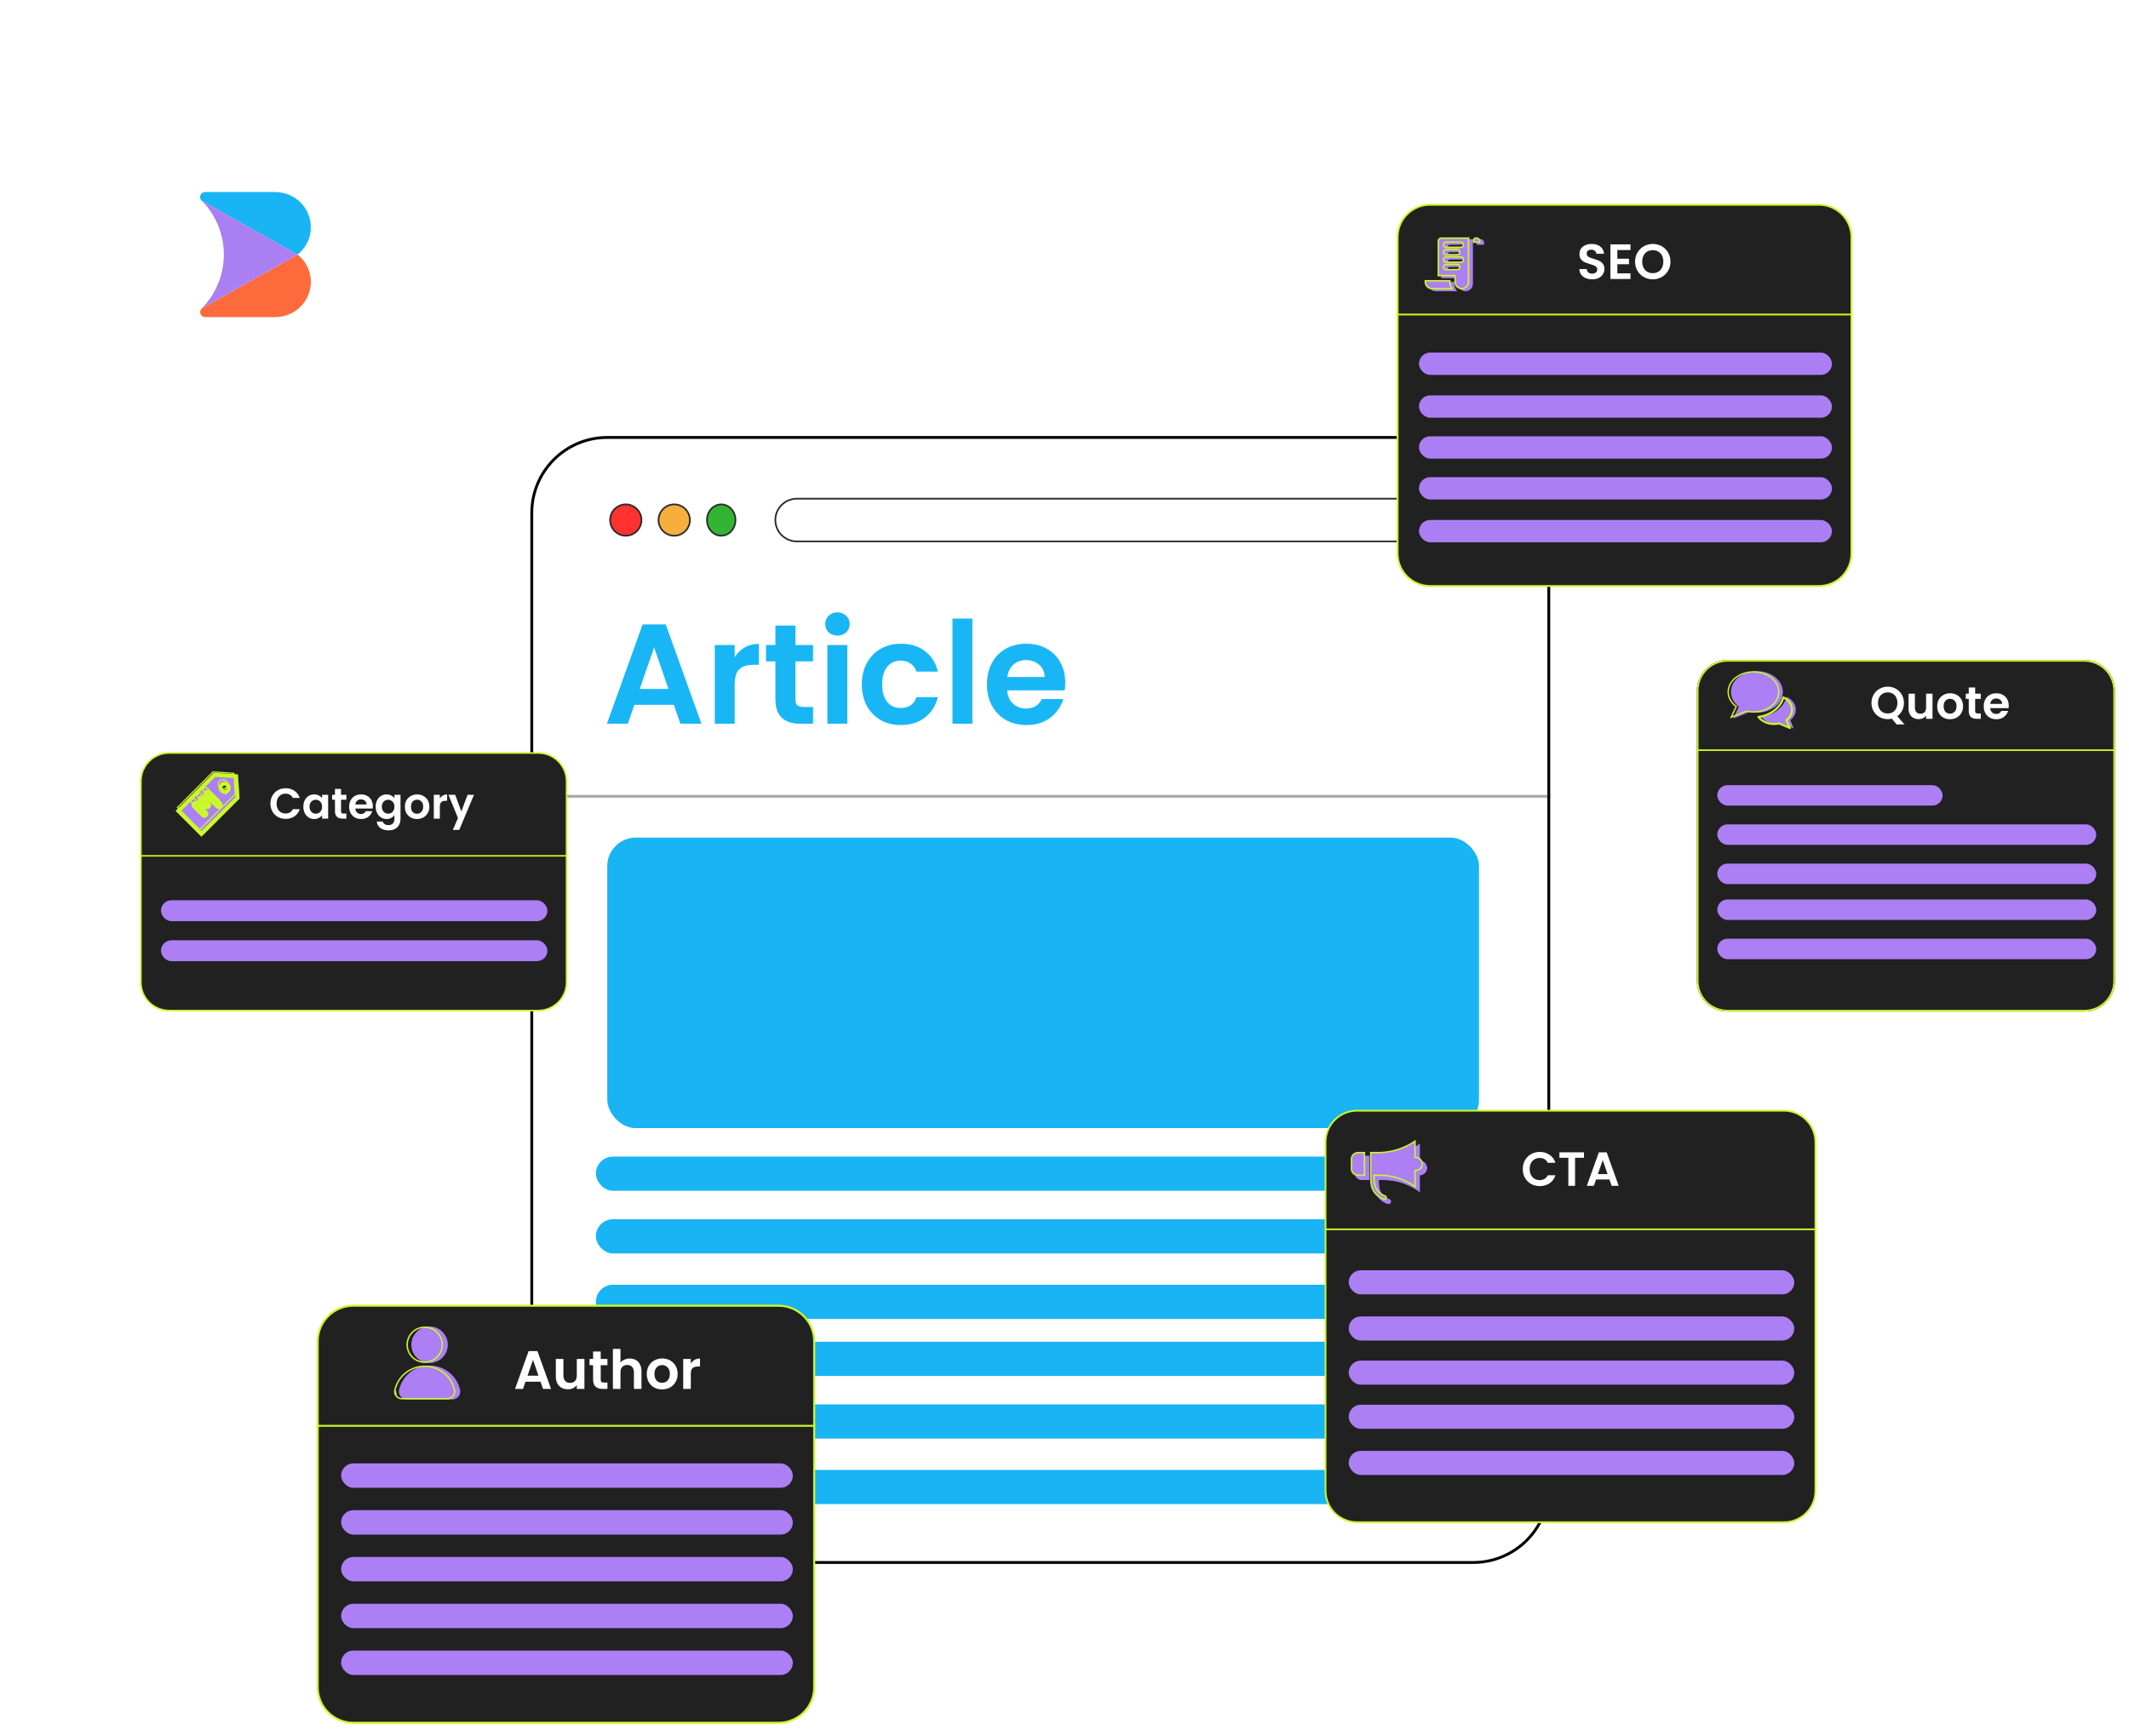 <svg width="532" height="434" viewBox="0 0 532 434" fill="none" xmlns="http://www.w3.org/2000/svg">
<path d="M110.653 56.981C110.653 56.937 110.793 56.501 111.074 55.674C111.355 54.832 111.517 54.359 111.562 54.256C111.576 54.197 111.591 54.071 111.606 53.879C111.635 53.687 111.665 53.51 111.694 53.347C111.724 53.17 111.768 53.052 111.827 52.993C111.96 52.83 112.138 52.69 112.359 52.572C112.596 52.454 112.81 52.402 113.002 52.417C113.238 52.52 113.445 52.719 113.622 53.015C113.8 53.296 113.859 53.569 113.8 53.835C113.77 53.923 113.674 54.16 113.511 54.544C113.364 54.913 113.231 55.253 113.113 55.563C112.994 55.859 112.884 56.176 112.78 56.516C112.677 56.856 112.618 57.099 112.603 57.247C112.588 57.365 112.536 57.727 112.448 58.333C112.374 58.924 112.33 59.338 112.315 59.574C112.3 59.81 112.308 60.15 112.337 60.593C112.381 61.022 112.47 61.406 112.603 61.745C112.884 62.307 113.164 62.765 113.445 63.119C113.74 63.459 114.117 63.703 114.575 63.851C115.004 64.028 115.521 64.117 116.126 64.117C116.628 64.117 116.99 64.05 117.212 63.917C117.36 63.858 117.552 63.784 117.788 63.696C118.039 63.592 118.239 63.518 118.386 63.474C118.534 63.415 118.689 63.334 118.852 63.23C119.029 63.112 119.177 62.986 119.295 62.853C119.398 62.75 119.531 62.617 119.694 62.455C119.871 62.277 120.011 62.137 120.115 62.034C120.218 61.915 120.336 61.76 120.469 61.568C120.617 61.376 120.757 61.162 120.89 60.926C121.053 60.63 121.267 60.017 121.533 59.086C121.799 58.156 121.969 57.609 122.043 57.447C122.072 57.328 122.094 56.974 122.109 56.383C122.139 55.792 122.176 55.416 122.22 55.253C122.249 54.958 122.249 54.677 122.22 54.411C122.22 54.381 122.168 54.248 122.065 54.012C121.976 53.761 121.932 53.613 121.932 53.569C121.784 53.2 121.969 52.823 122.486 52.439C122.973 52.365 123.394 52.461 123.749 52.727C123.882 52.875 124.015 53.103 124.148 53.414C124.295 53.724 124.355 53.953 124.325 54.101C124.31 54.322 124.325 54.633 124.369 55.031C124.414 55.43 124.436 55.8 124.436 56.139C124.436 56.479 124.384 56.775 124.281 57.026C124.281 57.676 124.126 58.532 123.815 59.596C123.52 60.66 123.195 61.472 122.84 62.034C122.707 62.24 122.582 62.425 122.464 62.587C122.345 62.75 122.198 62.92 122.02 63.097C121.858 63.275 121.74 63.4 121.666 63.474C121.607 63.548 121.452 63.703 121.201 63.939C120.964 64.161 120.809 64.301 120.735 64.36C120.085 65.114 118.881 65.668 117.123 66.022C116.946 66.111 116.584 66.155 116.038 66.155C115.624 66.155 115.085 66.133 114.42 66.089C113.253 65.719 112.418 65.202 111.916 64.537C111.266 63.828 110.793 62.802 110.498 61.457C110.394 60.97 110.365 60.217 110.409 59.197C110.468 58.163 110.55 57.425 110.653 56.981ZM131.258 59.973C130.283 60.8 129.396 61.827 128.599 63.053C128.569 63.112 128.377 63.437 128.023 64.028C127.683 64.604 127.454 65.025 127.336 65.291C127.173 65.557 126.937 65.653 126.627 65.579L125.652 64.582V63.895C125.725 63.511 125.807 62.765 125.895 61.657C125.984 60.549 126.043 59.892 126.073 59.685C126.073 59.611 126.065 59.544 126.05 59.485L125.962 58.909C125.947 58.85 125.94 58.784 125.94 58.71V58.621C125.94 58.385 126.014 58.193 126.161 58.045C126.324 57.897 126.523 57.831 126.76 57.846C127.232 57.846 127.565 57.993 127.757 58.289C127.86 58.688 127.912 59.205 127.912 59.84C127.912 59.973 127.904 60.143 127.89 60.349C127.89 60.541 127.89 60.645 127.89 60.66C128.008 60.571 128.244 60.349 128.599 59.995C128.968 59.626 129.197 59.382 129.286 59.264C129.389 59.131 129.515 58.953 129.662 58.732C129.825 58.495 129.98 58.296 130.128 58.134C130.275 57.956 130.453 57.786 130.659 57.624C130.733 57.52 130.822 57.447 130.925 57.402C131.029 57.343 131.125 57.314 131.213 57.314C131.317 57.299 131.428 57.292 131.546 57.292C131.664 57.292 131.782 57.292 131.9 57.292C132.063 57.233 132.225 57.247 132.388 57.336C132.565 57.41 132.75 57.572 132.942 57.823C133.134 58.06 133.252 58.222 133.296 58.311C133.355 58.4 133.474 58.584 133.651 58.865C134.109 59.928 134.338 61.088 134.338 62.344L134.759 64.161C134.759 64.205 134.803 64.353 134.892 64.604C134.995 64.855 135.047 64.988 135.047 65.003C135.076 65.402 134.98 65.682 134.759 65.845C134.715 65.86 134.604 65.904 134.426 65.978C134.264 66.037 134.138 66.067 134.05 66.067C133.902 66.067 133.813 65.993 133.784 65.845C133.754 65.801 133.651 65.638 133.474 65.357C133.311 65.062 133.178 64.855 133.075 64.737C132.794 63.762 132.609 62.824 132.521 61.923C132.477 61.819 132.41 61.598 132.321 61.258C132.248 60.904 132.174 60.66 132.1 60.527C131.79 60.172 131.583 59.98 131.479 59.951C131.361 59.951 131.287 59.958 131.258 59.973ZM137.17 62.078C137.184 61.191 137.236 60.002 137.325 58.51C137.413 57.004 137.465 55.955 137.48 55.364C137.465 54.64 137.495 53.288 137.569 51.309C137.642 49.329 137.657 47.881 137.613 46.965C137.731 46.581 137.953 46.389 138.278 46.389C138.691 46.389 139.031 46.626 139.297 47.099C139.297 47.291 139.304 47.468 139.319 47.63L139.408 49.226C139.423 49.388 139.43 49.566 139.43 49.758C139.4 51.146 139.304 53.177 139.142 55.851C138.994 58.525 138.905 60.416 138.876 61.524C138.891 61.731 138.913 62.048 138.942 62.477C138.972 62.905 138.994 63.223 139.009 63.43C139.038 63.622 139.075 63.873 139.12 64.183C139.179 64.478 139.253 64.752 139.341 65.003C139.445 65.239 139.57 65.476 139.718 65.712C139.733 65.919 139.681 66.103 139.563 66.266C139.371 66.384 139.127 66.443 138.832 66.443C138.492 66.443 138.226 66.384 138.034 66.266C137.783 66 137.591 65.668 137.458 65.269C137.325 64.87 137.244 64.56 137.214 64.338C137.184 64.117 137.17 63.71 137.17 63.119C137.17 62.514 137.17 62.166 137.17 62.078ZM141.617 53.657C141.706 53.436 141.861 53.259 142.082 53.126C142.319 52.978 142.562 52.919 142.813 52.948C142.902 52.934 142.983 52.934 143.057 52.948C143.131 52.963 143.205 52.993 143.279 53.037C143.367 53.081 143.434 53.118 143.478 53.148C143.523 53.177 143.582 53.244 143.655 53.347C143.744 53.451 143.803 53.517 143.833 53.547C143.862 53.562 143.921 53.635 144.01 53.768L144.143 53.946C144.202 54.093 144.483 54.418 144.985 54.921C145.088 55.068 145.14 55.246 145.14 55.452C145.155 55.644 145.103 55.8 144.985 55.918H144.498C144.246 55.962 143.988 55.947 143.722 55.873C143.471 55.8 143.131 55.652 142.703 55.43C142.289 55.209 142.067 55.09 142.038 55.076C141.787 54.928 141.617 54.721 141.528 54.455C141.454 54.175 141.484 53.909 141.617 53.657ZM143.035 64.892C143.005 64.715 142.961 64.331 142.902 63.74C142.843 63.134 142.784 62.506 142.725 61.856C142.666 61.191 142.629 60.8 142.614 60.682C142.584 60.283 142.584 59.862 142.614 59.419C142.836 59.035 143.205 58.894 143.722 58.998C143.914 59.086 144.106 59.367 144.298 59.84C144.298 60.15 144.32 60.475 144.365 60.815C144.424 61.155 144.475 61.443 144.52 61.679C144.579 61.915 144.66 62.226 144.763 62.61C144.867 62.994 144.941 63.289 144.985 63.496C144.985 63.614 144.97 63.806 144.941 64.072C144.926 64.323 144.904 64.567 144.874 64.803C144.859 65.04 144.852 65.165 144.852 65.18C144.837 65.224 144.815 65.306 144.786 65.424C144.771 65.542 144.749 65.638 144.719 65.712C144.704 65.786 144.667 65.867 144.608 65.956C144.564 66.029 144.505 66.089 144.431 66.133C144.032 66.207 143.707 66.118 143.456 65.867C143.205 65.424 143.065 65.099 143.035 64.892ZM148.658 59.596L148.791 60.305C148.746 60.497 148.843 60.963 149.079 61.701C149.67 61.081 150.083 60.519 150.32 60.017C150.645 59.648 150.785 59.271 150.741 58.887C151.391 58.518 151.952 58.377 152.425 58.466C152.691 58.54 152.971 58.872 153.267 59.463V61.568L153.422 61.701C153.703 61.406 154.065 60.97 154.508 60.394C154.966 59.818 155.254 59.456 155.372 59.308C155.815 58.702 156.236 58.281 156.635 58.045C157.255 58.119 157.721 58.355 158.031 58.754C158.459 59.478 158.74 60.505 158.873 61.834C158.858 62.1 158.873 62.381 158.917 62.676C158.962 62.972 159.028 63.297 159.117 63.651C159.205 64.006 159.265 64.286 159.294 64.493C159.442 64.907 159.494 65.284 159.449 65.623C159.434 65.815 159.338 65.941 159.161 66C158.984 66.059 158.799 66.067 158.607 66.022C158.282 65.948 158.002 65.675 157.765 65.202C157.662 64.981 157.566 64.766 157.477 64.56C157.403 64.338 157.329 64.072 157.255 63.762C157.196 63.437 157.152 63.223 157.123 63.119C157.108 63.016 157.071 62.743 157.012 62.3C156.953 61.842 156.923 61.598 156.923 61.568C156.82 61.273 156.702 61.125 156.569 61.125C156.509 61.155 156.399 61.243 156.236 61.391C156.074 61.539 155.911 61.694 155.749 61.856C155.601 62.004 155.438 62.174 155.261 62.366C155.084 62.543 154.981 62.647 154.951 62.676L154.729 62.986L153.91 64.05L153.688 64.36C153.629 64.419 153.518 64.56 153.356 64.781C153.208 64.988 153.075 65.143 152.957 65.247C152.853 65.35 152.728 65.431 152.58 65.49C152.329 65.535 152.092 65.513 151.871 65.424C151.649 65.32 151.509 65.151 151.45 64.914C151.361 64.796 151.317 64.656 151.317 64.493V62.144H151.273C151.214 62.115 151.177 62.107 151.162 62.122C150.142 63.555 149.352 64.766 148.791 65.756C148.658 65.933 148.562 66.022 148.503 66.022C147.868 66.096 147.498 66.007 147.395 65.756C147.35 65.682 147.291 65.535 147.218 65.313C147.144 65.077 147.107 64.944 147.107 64.914V59.53C147.166 59.131 147.358 58.931 147.683 58.931C147.86 58.931 148.045 58.998 148.237 59.131C148.429 59.264 148.569 59.419 148.658 59.596ZM160.487 53.657C160.575 53.436 160.73 53.259 160.952 53.126C161.188 52.978 161.432 52.919 161.683 52.948C161.772 52.934 161.853 52.934 161.927 52.948C162.001 52.963 162.075 52.993 162.148 53.037C162.237 53.081 162.304 53.118 162.348 53.148C162.392 53.177 162.451 53.244 162.525 53.347C162.614 53.451 162.673 53.517 162.702 53.547C162.732 53.562 162.791 53.635 162.88 53.768L163.013 53.946C163.072 54.093 163.352 54.418 163.855 54.921C163.958 55.068 164.01 55.246 164.01 55.452C164.025 55.644 163.973 55.8 163.855 55.918H163.367C163.116 55.962 162.858 55.947 162.592 55.873C162.34 55.8 162.001 55.652 161.572 55.43C161.159 55.209 160.937 55.09 160.908 55.076C160.656 54.928 160.487 54.721 160.398 54.455C160.324 54.175 160.354 53.909 160.487 53.657ZM161.905 64.892C161.875 64.715 161.831 64.331 161.772 63.74C161.713 63.134 161.654 62.506 161.594 61.856C161.535 61.191 161.498 60.8 161.484 60.682C161.454 60.283 161.454 59.862 161.484 59.419C161.705 59.035 162.075 58.894 162.592 58.998C162.784 59.086 162.976 59.367 163.168 59.84C163.168 60.15 163.19 60.475 163.234 60.815C163.293 61.155 163.345 61.443 163.389 61.679C163.448 61.915 163.53 62.226 163.633 62.61C163.736 62.994 163.81 63.289 163.855 63.496C163.855 63.614 163.84 63.806 163.81 64.072C163.796 64.323 163.773 64.567 163.744 64.803C163.729 65.04 163.722 65.165 163.722 65.18C163.707 65.224 163.685 65.306 163.655 65.424C163.64 65.542 163.618 65.638 163.589 65.712C163.574 65.786 163.537 65.867 163.478 65.956C163.434 66.029 163.375 66.089 163.301 66.133C162.902 66.207 162.577 66.118 162.326 65.867C162.075 65.424 161.934 65.099 161.905 64.892ZM168.746 61.834L168.791 60.017C168.791 59.589 168.754 58.931 168.68 58.045C168.591 57.705 168.51 57.506 168.436 57.447C167.461 57.52 166.715 57.683 166.198 57.934C166.065 57.934 165.873 57.986 165.622 58.089C165.371 58.193 165.157 58.23 164.979 58.2C164.876 58.156 164.772 58.089 164.669 58.001C164.566 57.912 164.462 57.809 164.359 57.69C164.241 57.557 164.145 57.462 164.071 57.402C164.012 57.255 163.989 57.048 164.004 56.782C164.019 56.516 164.071 56.317 164.159 56.184L164.891 55.541C165.659 55.526 166.804 55.379 168.325 55.098L168.48 54.921L168.525 51.442C168.864 51.072 169.285 50.939 169.788 51.043C170.187 51.353 170.408 51.737 170.452 52.195C170.497 52.284 170.526 52.653 170.541 53.303C170.556 53.953 170.615 54.33 170.718 54.433C170.733 54.433 170.8 54.455 170.918 54.5C171.051 54.529 171.125 54.551 171.139 54.566C171.435 54.536 171.812 54.485 172.269 54.411C172.727 54.322 173.06 54.271 173.267 54.256C173.473 54.241 173.85 54.248 174.397 54.278L175.416 54.322C176.051 54.411 176.288 54.78 176.125 55.43C175.874 55.681 175.682 55.822 175.549 55.851C175.209 55.881 174.862 55.925 174.508 55.984C174.153 56.043 173.71 56.139 173.178 56.272C172.661 56.39 172.314 56.464 172.137 56.494L172.092 56.516C171.708 56.531 171.272 56.627 170.785 56.804L170.674 56.959C170.674 57.136 170.659 57.432 170.63 57.846C170.615 58.244 170.615 58.592 170.63 58.887C170.645 59.168 170.689 59.456 170.763 59.751C170.763 62.336 170.896 63.947 171.162 64.582C171.457 64.848 171.723 64.988 171.959 65.003C172.092 65.003 172.262 64.981 172.469 64.936C172.528 64.922 172.617 64.899 172.735 64.87C172.853 64.84 172.934 64.826 172.979 64.826C173.023 64.811 173.089 64.789 173.178 64.759C173.267 64.73 173.326 64.707 173.355 64.693C173.4 64.678 173.451 64.656 173.51 64.626C173.584 64.582 173.636 64.537 173.666 64.493C173.71 64.449 173.762 64.397 173.821 64.338C173.88 64.279 173.931 64.213 173.976 64.139C174.035 64.065 174.094 63.983 174.153 63.895C174.212 63.791 174.279 63.681 174.352 63.562C174.338 63.489 174.36 63.311 174.419 63.031C174.478 62.75 174.522 62.573 174.552 62.499C174.714 62.041 175.01 61.819 175.438 61.834C175.645 61.805 175.8 61.842 175.904 61.945C176.007 62.048 176.103 62.233 176.192 62.499L176.302 62.876C176.199 63.599 176.088 64.05 175.97 64.227C175.675 64.818 175.446 65.224 175.283 65.446C175.135 65.668 174.862 65.897 174.463 66.133C174.064 66.384 173.451 66.643 172.624 66.909C172.58 66.923 172.41 66.982 172.114 67.086C171.819 67.204 171.59 67.263 171.427 67.263C170.748 67.234 170.246 67.012 169.921 66.598C169.876 66.51 169.743 66.281 169.522 65.911C169.3 65.527 169.145 65.195 169.056 64.914C168.968 64.619 168.946 64.308 168.99 63.983C168.975 63.718 168.938 63.334 168.879 62.831C168.82 62.329 168.783 62.011 168.768 61.879C168.754 61.864 168.746 61.849 168.746 61.834ZM179.835 59.685C180.899 58.326 182.066 57.439 183.336 57.026C184.149 56.922 184.577 56.871 184.622 56.871C185.537 56.9 186.335 57.181 187.015 57.713C187.694 58.23 188.056 58.939 188.1 59.84C188.115 60.623 187.798 61.339 187.148 61.989C186.512 62.639 185.803 62.994 185.02 63.053C184.725 63.156 184.407 63.208 184.068 63.208C183.299 63.208 182.45 62.927 181.519 62.366C181.239 62.085 181.054 61.945 180.965 61.945C180.906 61.915 180.854 61.915 180.81 61.945C180.323 62.684 180.086 63.245 180.101 63.629C180.264 64.589 180.781 65.402 181.652 66.067C182.524 66.746 183.447 67.056 184.422 66.997C184.57 67.056 184.828 67.056 185.198 66.997C185.567 66.953 185.811 66.916 185.929 66.886C186.062 66.857 186.313 66.783 186.682 66.665C187.066 66.561 187.332 66.487 187.48 66.443C187.997 66.236 188.684 66.103 189.541 66.044H189.696C189.799 66.015 189.895 66.037 189.984 66.111C190.073 66.185 190.124 66.296 190.139 66.443V67.263C189.607 67.869 188.95 68.194 188.167 68.238C188.004 68.282 187.709 68.364 187.281 68.482C186.867 68.6 186.549 68.681 186.328 68.725C186.121 68.785 185.84 68.836 185.486 68.881C185.146 68.94 184.836 68.962 184.555 68.947C183.255 69.006 182.007 68.674 180.81 67.95C179.717 67.389 178.875 66.414 178.284 65.025C178.062 64.153 178.099 63.304 178.395 62.477C178.69 61.65 179.17 60.719 179.835 59.685ZM181.564 60.748C181.874 60.748 182.14 60.77 182.361 60.815C182.494 60.889 182.62 60.948 182.738 60.992C182.871 61.022 183.026 61.051 183.203 61.081C183.395 61.096 183.521 61.103 183.58 61.103C183.639 61.103 183.794 61.103 184.045 61.103C184.311 61.103 184.452 61.103 184.466 61.103C185.235 60.867 185.744 60.534 185.995 60.106C186.04 59.943 186.04 59.803 185.995 59.685C185.966 59.552 185.885 59.441 185.752 59.352C185.619 59.264 185.493 59.197 185.375 59.153C185.257 59.109 185.094 59.057 184.887 58.998C184.695 58.924 184.555 58.872 184.466 58.843C184.112 58.843 183.75 58.946 183.381 59.153C183.011 59.345 182.716 59.537 182.494 59.729C182.273 59.921 181.992 60.187 181.652 60.527C181.652 60.541 181.637 60.578 181.608 60.638C181.578 60.682 181.564 60.719 181.564 60.748ZM189.804 62.211V62.056C189.952 60.874 190.513 59.833 191.488 58.931C192.463 58.015 193.534 57.654 194.701 57.846C195.248 57.875 195.735 58.082 196.163 58.466C196.607 58.85 196.821 59.301 196.806 59.818C196.806 59.965 196.762 60.061 196.673 60.106C196.585 60.135 196.459 60.143 196.296 60.128C196.134 60.098 196.023 60.091 195.964 60.106C195.211 59.84 194.509 59.744 193.859 59.818C192.352 60.586 191.606 61.568 191.621 62.765C191.503 63.252 191.606 63.636 191.931 63.917C192.256 64.198 192.662 64.338 193.15 64.338C193.49 64.338 193.778 64.279 194.014 64.161C195.595 63.334 196.902 61.745 197.936 59.397C197.936 59.072 197.944 58.776 197.958 58.51L198.047 55.807C198.062 55.541 198.069 55.246 198.069 54.921C198.202 53.488 198.342 52.55 198.49 52.106C198.505 51.9 198.542 51.626 198.601 51.286C198.66 50.932 198.719 50.57 198.778 50.201C198.852 49.817 198.896 49.566 198.911 49.447C198.97 49.019 199.207 48.738 199.62 48.605C199.857 48.62 200.115 48.701 200.396 48.849C200.677 48.982 200.832 49.137 200.861 49.314C200.935 49.492 200.979 49.691 200.994 49.913C201.024 50.134 201.031 50.334 201.016 50.511C201.002 50.688 201.002 50.895 201.016 51.131C201.002 51.235 201.016 51.523 201.061 51.996C201.12 52.454 201.149 52.727 201.149 52.816C201.149 53.362 201.053 54.433 200.861 56.029C200.817 56.339 200.677 56.782 200.44 57.358C200.204 57.934 200.063 58.377 200.019 58.688V60.106C200.034 60.12 200.041 60.143 200.041 60.172L200.152 60.438L200.174 60.505L200.595 61.923C200.684 62.277 200.795 62.624 200.928 62.964C201.061 63.289 201.23 63.696 201.437 64.183C201.644 64.656 201.784 64.973 201.858 65.136C201.888 65.594 201.792 65.911 201.57 66.089C201.511 66.177 201.43 66.222 201.327 66.222C201.253 66.222 201.009 66.096 200.595 65.845C200.448 65.697 200.3 65.527 200.152 65.335C200.019 65.128 199.908 64.944 199.82 64.781C199.731 64.619 199.62 64.397 199.487 64.117C199.369 63.821 199.288 63.614 199.244 63.496C199.199 63.363 199.118 63.134 199 62.809C198.882 62.469 198.808 62.263 198.778 62.189C198.586 62.307 198.269 62.654 197.825 63.23C197.397 63.791 197.153 64.102 197.094 64.161C196.031 65.254 195.048 65.948 194.147 66.244C193.246 66.362 192.699 66.421 192.507 66.421C191.783 66.421 191.207 66.229 190.779 65.845C190.572 65.682 190.387 65.49 190.225 65.269C189.989 64.885 189.841 64.39 189.782 63.784C189.737 63.178 189.745 62.654 189.804 62.211ZM214.009 63.053V60.66C213.905 60.497 213.854 60.261 213.854 59.951C213.854 59.64 213.905 59.411 214.009 59.264C214.23 59.101 214.489 58.931 214.784 58.754C215.08 58.577 215.405 58.385 215.759 58.178C216.114 57.971 216.372 57.816 216.535 57.713C217.155 57.343 217.931 57.159 218.862 57.159C219.955 57.159 221.004 57.395 222.008 57.868C223.027 58.34 223.87 58.99 224.534 59.818C225.302 60.867 225.487 61.849 225.088 62.765C224.143 64.39 222.739 65.416 220.878 65.845C220.642 65.933 220.376 66 220.08 66.044C219.8 66.089 219.571 66.111 219.393 66.111C219.216 66.126 218.935 66.126 218.551 66.111C218.167 66.111 217.916 66.111 217.798 66.111C217.045 65.948 216.52 65.83 216.225 65.756C215.944 65.682 215.641 65.535 215.316 65.313C214.991 65.077 214.747 64.803 214.585 64.493C214.437 64.183 214.245 63.703 214.009 63.053ZM216.114 63.053C216.217 63.26 216.387 63.489 216.624 63.74C216.86 63.976 217.067 64.117 217.244 64.161C217.584 64.338 218.071 64.427 218.707 64.427C219.297 64.427 219.91 64.346 220.546 64.183C221.196 64.006 221.794 63.71 222.341 63.297C222.887 62.868 223.197 62.366 223.271 61.79C223.286 61.612 223.293 61.472 223.293 61.369C223.293 61.265 223.242 61.147 223.138 61.014C223.05 60.867 222.968 60.756 222.895 60.682C222.821 60.608 222.717 60.512 222.584 60.394C222.451 60.276 222.355 60.18 222.296 60.106C221.041 59.411 220.088 59.064 219.438 59.064C219.113 59.064 218.803 59.131 218.507 59.264C218.374 59.308 218.234 59.404 218.086 59.552C217.658 59.951 217.377 60.18 217.244 60.239C217.2 60.283 217.111 60.364 216.978 60.482C216.86 60.601 216.757 60.704 216.668 60.793C216.579 60.867 216.491 60.963 216.402 61.081C216.328 61.184 216.284 61.28 216.269 61.369C216.18 61.531 216.129 61.716 216.114 61.923C216.099 62.13 216.099 62.322 216.114 62.499C216.143 62.661 216.143 62.846 216.114 63.053ZM231.752 59.973C230.777 60.8 229.89 61.827 229.093 63.053C229.063 63.112 228.871 63.437 228.516 64.028C228.177 64.604 227.948 65.025 227.83 65.291C227.667 65.557 227.431 65.653 227.12 65.579L226.145 64.582V63.895C226.219 63.511 226.301 62.765 226.389 61.657C226.478 60.549 226.537 59.892 226.566 59.685C226.566 59.611 226.559 59.544 226.544 59.485L226.456 58.909C226.441 58.85 226.434 58.784 226.434 58.71V58.621C226.434 58.385 226.507 58.193 226.655 58.045C226.818 57.897 227.017 57.831 227.253 57.846C227.726 57.846 228.059 57.993 228.251 58.289C228.354 58.688 228.406 59.205 228.406 59.84C228.406 59.973 228.398 60.143 228.384 60.349C228.384 60.541 228.384 60.645 228.384 60.66C228.502 60.571 228.738 60.349 229.093 59.995C229.462 59.626 229.691 59.382 229.78 59.264C229.883 59.131 230.008 58.953 230.156 58.732C230.319 58.495 230.474 58.296 230.622 58.134C230.769 57.956 230.947 57.786 231.153 57.624C231.227 57.52 231.316 57.447 231.419 57.402C231.523 57.343 231.619 57.314 231.707 57.314C231.811 57.299 231.922 57.292 232.04 57.292C232.158 57.292 232.276 57.292 232.394 57.292C232.557 57.233 232.719 57.247 232.882 57.336C233.059 57.41 233.244 57.572 233.436 57.823C233.628 58.06 233.746 58.222 233.79 58.311C233.849 58.4 233.968 58.584 234.145 58.865C234.603 59.928 234.832 61.088 234.832 62.344L235.253 64.161C235.253 64.205 235.297 64.353 235.386 64.604C235.489 64.855 235.541 64.988 235.541 65.003C235.57 65.402 235.474 65.682 235.253 65.845C235.208 65.86 235.098 65.904 234.92 65.978C234.758 66.037 234.632 66.067 234.544 66.067C234.396 66.067 234.307 65.993 234.278 65.845C234.248 65.801 234.145 65.638 233.968 65.357C233.805 65.062 233.672 64.855 233.569 64.737C233.288 63.762 233.103 62.824 233.015 61.923C232.97 61.819 232.904 61.598 232.815 61.258C232.741 60.904 232.668 60.66 232.594 60.527C232.283 60.172 232.077 59.98 231.973 59.951C231.855 59.951 231.781 59.958 231.752 59.973ZM247.413 64.626C247.709 64.434 248.019 64.338 248.344 64.338C248.477 64.338 248.965 64.434 249.807 64.626L251.048 65.202H251.114C250.922 64.685 250.715 63.001 250.494 60.15C250.494 59.988 250.479 59.382 250.449 58.333C250.42 57.284 250.398 56.501 250.383 55.984C250.383 55.452 250.398 54.78 250.427 53.968C250.471 53.141 250.545 52.454 250.649 51.907C250.678 51.671 250.708 51.508 250.737 51.419L250.073 51.309H249.851C249.807 51.309 249.718 51.309 249.585 51.309C249.452 51.309 249.356 51.309 249.297 51.309C249.238 51.309 249.149 51.309 249.031 51.309C248.928 51.294 248.839 51.279 248.765 51.264C248.691 51.25 248.603 51.227 248.499 51.198C248.411 51.154 248.329 51.102 248.256 51.043C247.975 50.836 247.834 50.696 247.834 50.622V49.492C247.834 49.462 247.886 49.396 247.99 49.292C248.093 49.174 248.182 49.1 248.256 49.071C249.378 49.1 250.22 49.24 250.782 49.492C251.077 49.536 251.646 49.61 252.488 49.713C253.345 49.817 253.98 49.905 254.394 49.979C254.807 50.053 255.346 50.164 256.011 50.312C256.691 50.459 257.296 50.651 257.828 50.888C258.36 51.124 258.862 51.405 259.335 51.73C260.945 52.985 261.699 54.123 261.595 55.142C261.684 55.674 261.61 56.206 261.374 56.738C261.137 57.269 260.886 57.69 260.62 58.001C260.354 58.296 259.97 58.688 259.468 59.175C259.645 59.352 259.97 59.64 260.443 60.039C260.916 60.438 261.248 60.756 261.44 60.992C262.282 62.248 262.511 63.319 262.127 64.205C261.713 65.047 261.085 65.719 260.243 66.222C259.416 66.739 258.508 67.041 257.518 67.13C256.321 67.337 255.051 67.44 253.707 67.44C252.584 67.44 251.513 67.389 250.494 67.285C250.39 67.285 250.08 67.263 249.563 67.219C249.046 67.174 248.75 67.145 248.677 67.13C248.396 67.101 248.167 67.064 247.99 67.019C247.812 66.975 247.635 66.886 247.458 66.753C247.281 66.635 247.155 66.48 247.081 66.288C246.889 65.416 247 64.862 247.413 64.626ZM255.834 52.151C255.066 51.914 253.817 51.722 252.089 51.575C252.266 52.653 252.377 54.802 252.421 58.023C252.525 58.038 252.584 58.045 252.599 58.045C252.835 57.927 253.256 57.883 253.862 57.912C253.891 57.912 254.002 57.927 254.194 57.956C254.386 57.986 254.563 58.015 254.726 58.045C254.888 58.06 254.999 58.06 255.058 58.045C255.959 57.971 256.713 57.838 257.318 57.646C257.939 57.454 258.515 57.122 259.047 56.649C259.653 56.294 259.793 55.593 259.468 54.544C259.113 53.983 258.596 53.488 257.917 53.059C257.237 52.616 256.543 52.313 255.834 52.151ZM253.153 64.56C253.153 64.973 253.138 65.217 253.108 65.291C254.6 65.35 255.597 65.365 256.1 65.335C256.469 65.306 256.75 65.284 256.942 65.269C257.134 65.239 257.415 65.195 257.784 65.136C258.168 65.062 258.471 64.973 258.692 64.87C258.929 64.752 259.172 64.619 259.424 64.471C259.689 64.308 259.896 64.102 260.044 63.851C260.192 63.585 260.28 63.289 260.31 62.964C260.059 61.96 259.172 61.302 257.651 60.992C257.296 60.844 256.912 60.741 256.499 60.682C256.085 60.623 255.612 60.578 255.08 60.549C254.549 60.519 254.142 60.482 253.862 60.438C253.729 60.438 253.352 60.527 252.732 60.704C252.702 60.852 252.746 61.502 252.865 62.654C252.998 63.791 253.094 64.427 253.153 64.56ZM272.421 59.751L272.532 59.773C272.591 59.168 272.717 58.761 272.909 58.555C273.071 58.348 273.204 58.244 273.307 58.244C273.352 58.244 273.404 58.244 273.463 58.244C273.566 58.23 273.655 58.237 273.728 58.267C273.817 58.296 273.921 58.37 274.039 58.488C274.172 58.592 274.26 58.658 274.305 58.688C274.541 59.072 274.637 59.537 274.593 60.084C274.593 60.113 274.452 60.46 274.172 61.125C274.068 61.672 274.053 62.233 274.127 62.809C274.201 63.37 274.408 63.88 274.748 64.338C275.028 64.988 275.051 65.461 274.814 65.756C274.755 65.904 274.644 65.978 274.482 65.978C274.393 65.978 274.282 65.956 274.15 65.911C274.031 65.867 273.891 65.808 273.728 65.734C273.566 65.66 273.455 65.616 273.396 65.601C272.864 65.247 272.525 64.663 272.377 63.851C271.786 64.486 271.217 64.951 270.671 65.247C270.139 65.527 269.415 65.771 268.499 65.978C268.012 66.037 267.531 65.978 267.059 65.801C266.601 65.623 266.261 65.446 266.039 65.269C265.818 65.091 265.441 64.766 264.909 64.294C264.702 64.013 264.533 63.747 264.4 63.496C264.281 63.245 264.193 62.972 264.134 62.676C264.089 62.381 264.06 62.166 264.045 62.034C264.03 61.886 264.03 61.612 264.045 61.214C264.06 60.8 264.067 60.519 264.067 60.372C264.156 60.283 264.2 60.143 264.2 59.951V59.818C264.156 59.596 264.252 59.079 264.488 58.267C264.518 58.208 264.599 58.111 264.732 57.978C264.88 57.831 264.983 57.742 265.042 57.713C265.175 57.683 265.412 57.698 265.751 57.757C266.091 57.816 266.276 57.846 266.305 57.846C266.423 57.875 266.512 57.927 266.571 58.001C266.645 58.075 266.689 58.17 266.704 58.289C266.734 58.392 266.748 58.488 266.748 58.577C266.748 58.665 266.741 58.784 266.726 58.931C266.726 59.079 266.726 59.182 266.726 59.242C266.726 59.271 266.704 59.323 266.66 59.397L266.593 59.53C266.298 60.165 266.15 60.83 266.15 61.524C266.106 61.908 266.202 62.307 266.438 62.721C266.675 63.119 266.963 63.459 267.302 63.74C268.012 63.902 268.447 63.983 268.61 63.983C268.92 63.983 269.23 63.902 269.54 63.74C269.777 63.651 269.998 63.533 270.205 63.385C270.427 63.223 270.604 63.075 270.737 62.942C270.885 62.794 271.047 62.587 271.225 62.322C271.417 62.056 271.55 61.864 271.623 61.745C271.697 61.612 271.83 61.376 272.022 61.036C272.214 60.697 272.34 60.482 272.399 60.394C272.399 60.32 272.399 60.209 272.399 60.061C272.414 59.914 272.421 59.81 272.421 59.751ZM276.063 53.657C276.152 53.436 276.307 53.259 276.528 53.126C276.765 52.978 277.009 52.919 277.26 52.948C277.348 52.934 277.43 52.934 277.503 52.948C277.577 52.963 277.651 52.993 277.725 53.037C277.814 53.081 277.88 53.118 277.924 53.148C277.969 53.177 278.028 53.244 278.102 53.347C278.19 53.451 278.249 53.517 278.279 53.547C278.309 53.562 278.368 53.635 278.456 53.768L278.589 53.946C278.648 54.093 278.929 54.418 279.431 54.921C279.535 55.068 279.586 55.246 279.586 55.452C279.601 55.644 279.549 55.8 279.431 55.918H278.944C278.693 55.962 278.434 55.947 278.168 55.873C277.917 55.8 277.577 55.652 277.149 55.43C276.735 55.209 276.514 55.09 276.484 55.076C276.233 54.928 276.063 54.721 275.975 54.455C275.901 54.175 275.93 53.909 276.063 53.657ZM277.481 64.892C277.452 64.715 277.407 64.331 277.348 63.74C277.289 63.134 277.23 62.506 277.171 61.856C277.112 61.191 277.075 60.8 277.06 60.682C277.031 60.283 277.031 59.862 277.06 59.419C277.282 59.035 277.651 58.894 278.168 58.998C278.36 59.086 278.552 59.367 278.744 59.84C278.744 60.15 278.767 60.475 278.811 60.815C278.87 61.155 278.922 61.443 278.966 61.679C279.025 61.915 279.106 62.226 279.21 62.61C279.313 62.994 279.387 63.289 279.431 63.496C279.431 63.614 279.417 63.806 279.387 64.072C279.372 64.323 279.35 64.567 279.32 64.803C279.306 65.04 279.298 65.165 279.298 65.18C279.284 65.224 279.261 65.306 279.232 65.424C279.217 65.542 279.195 65.638 279.165 65.712C279.151 65.786 279.114 65.867 279.055 65.956C279.01 66.029 278.951 66.089 278.877 66.133C278.478 66.207 278.153 66.118 277.902 65.867C277.651 65.424 277.511 65.099 277.481 64.892ZM282.284 62.078C282.299 61.191 282.351 60.002 282.439 58.51C282.528 57.004 282.58 55.955 282.594 55.364C282.58 54.64 282.609 53.288 282.683 51.309C282.757 49.329 282.772 47.881 282.727 46.965C282.846 46.581 283.067 46.389 283.392 46.389C283.806 46.389 284.146 46.626 284.411 47.099C284.411 47.291 284.419 47.468 284.434 47.63L284.522 49.226C284.537 49.388 284.544 49.566 284.544 49.758C284.515 51.146 284.419 53.177 284.256 55.851C284.109 58.525 284.02 60.416 283.99 61.524C284.005 61.731 284.027 62.048 284.057 62.477C284.087 62.905 284.109 63.223 284.123 63.43C284.153 63.622 284.19 63.873 284.234 64.183C284.293 64.478 284.367 64.752 284.456 65.003C284.559 65.239 284.685 65.476 284.833 65.712C284.847 65.919 284.796 66.103 284.677 66.266C284.485 66.384 284.242 66.443 283.946 66.443C283.606 66.443 283.34 66.384 283.148 66.266C282.897 66 282.705 65.668 282.572 65.269C282.439 64.87 282.358 64.56 282.329 64.338C282.299 64.117 282.284 63.71 282.284 63.119C282.284 62.514 282.284 62.166 282.284 62.078ZM286.554 62.211V62.056C286.702 60.874 287.263 59.833 288.238 58.931C289.213 58.015 290.284 57.654 291.451 57.846C291.998 57.875 292.485 58.082 292.914 58.466C293.357 58.85 293.571 59.301 293.556 59.818C293.556 59.965 293.512 60.061 293.423 60.106C293.335 60.135 293.209 60.143 293.047 60.128C292.884 60.098 292.773 60.091 292.714 60.106C291.961 59.84 291.259 59.744 290.609 59.818C289.102 60.586 288.356 61.568 288.371 62.765C288.253 63.252 288.356 63.636 288.681 63.917C289.006 64.198 289.413 64.338 289.9 64.338C290.24 64.338 290.528 64.279 290.764 64.161C292.345 63.334 293.652 61.745 294.686 59.397C294.686 59.072 294.694 58.776 294.709 58.51L294.797 55.807C294.812 55.541 294.819 55.246 294.819 54.921C294.952 53.488 295.093 52.55 295.24 52.106C295.255 51.9 295.292 51.626 295.351 51.286C295.41 50.932 295.469 50.57 295.528 50.201C295.602 49.817 295.647 49.566 295.661 49.447C295.721 49.019 295.957 48.738 296.371 48.605C296.607 48.62 296.865 48.701 297.146 48.849C297.427 48.982 297.582 49.137 297.611 49.314C297.685 49.492 297.73 49.691 297.744 49.913C297.774 50.134 297.781 50.334 297.767 50.511C297.752 50.688 297.752 50.895 297.767 51.131C297.752 51.235 297.767 51.523 297.811 51.996C297.87 52.454 297.899 52.727 297.899 52.816C297.899 53.362 297.803 54.433 297.611 56.029C297.567 56.339 297.427 56.782 297.19 57.358C296.954 57.934 296.814 58.377 296.769 58.688V60.106C296.784 60.12 296.792 60.143 296.792 60.172L296.902 60.438L296.925 60.505L297.346 61.923C297.434 62.277 297.545 62.624 297.678 62.964C297.811 63.289 297.981 63.696 298.188 64.183C298.394 64.656 298.535 64.973 298.609 65.136C298.638 65.594 298.542 65.911 298.321 66.089C298.261 66.177 298.18 66.222 298.077 66.222C298.003 66.222 297.759 66.096 297.346 65.845C297.198 65.697 297.05 65.527 296.902 65.335C296.769 65.128 296.659 64.944 296.57 64.781C296.481 64.619 296.371 64.397 296.238 64.117C296.119 63.821 296.038 63.614 295.994 63.496C295.95 63.363 295.868 63.134 295.75 62.809C295.632 62.469 295.558 62.263 295.528 62.189C295.336 62.307 295.019 62.654 294.576 63.23C294.147 63.791 293.904 64.102 293.844 64.161C292.781 65.254 291.798 65.948 290.897 66.244C289.996 66.362 289.45 66.421 289.258 66.421C288.534 66.421 287.958 66.229 287.529 65.845C287.322 65.682 287.138 65.49 286.975 65.269C286.739 64.885 286.591 64.39 286.532 63.784C286.488 63.178 286.495 62.654 286.554 62.211ZM301.319 59.685C302.383 58.326 303.55 57.439 304.82 57.026C305.633 56.922 306.061 56.871 306.106 56.871C307.022 56.9 307.819 57.181 308.499 57.713C309.178 58.23 309.54 58.939 309.585 59.84C309.599 60.623 309.282 61.339 308.632 61.989C307.997 62.639 307.288 62.994 306.505 63.053C306.209 63.156 305.892 63.208 305.552 63.208C304.784 63.208 303.934 62.927 303.003 62.366C302.723 62.085 302.538 61.945 302.449 61.945C302.39 61.915 302.339 61.915 302.294 61.945C301.807 62.684 301.571 63.245 301.585 63.629C301.748 64.589 302.265 65.402 303.136 66.067C304.008 66.746 304.931 67.056 305.906 66.997C306.054 67.056 306.313 67.056 306.682 66.997C307.051 66.953 307.295 66.916 307.413 66.886C307.546 66.857 307.797 66.783 308.166 66.665C308.551 66.561 308.816 66.487 308.964 66.443C309.481 66.236 310.168 66.103 311.025 66.044H311.18C311.283 66.015 311.38 66.037 311.468 66.111C311.557 66.185 311.608 66.296 311.623 66.443V67.263C311.091 67.869 310.434 68.194 309.651 68.238C309.489 68.282 309.193 68.364 308.765 68.482C308.351 68.6 308.034 68.681 307.812 68.725C307.605 68.785 307.324 68.836 306.97 68.881C306.63 68.94 306.32 68.962 306.039 68.947C304.739 69.006 303.491 68.674 302.294 67.95C301.201 67.389 300.359 66.414 299.768 65.025C299.547 64.153 299.584 63.304 299.879 62.477C300.175 61.65 300.655 60.719 301.319 59.685ZM303.048 60.748C303.358 60.748 303.624 60.77 303.846 60.815C303.978 60.889 304.104 60.948 304.222 60.992C304.355 61.022 304.51 61.051 304.688 61.081C304.88 61.096 305.005 61.103 305.064 61.103C305.123 61.103 305.278 61.103 305.53 61.103C305.795 61.103 305.936 61.103 305.951 61.103C306.719 60.867 307.228 60.534 307.48 60.106C307.524 59.943 307.524 59.803 307.48 59.685C307.45 59.552 307.369 59.441 307.236 59.352C307.103 59.264 306.977 59.197 306.859 59.153C306.741 59.109 306.578 59.057 306.372 58.998C306.18 58.924 306.039 58.872 305.951 58.843C305.596 58.843 305.234 58.946 304.865 59.153C304.495 59.345 304.2 59.537 303.978 59.729C303.757 59.921 303.476 60.187 303.136 60.527C303.136 60.541 303.122 60.578 303.092 60.638C303.063 60.682 303.048 60.719 303.048 60.748ZM311.953 60.061C312.056 59.411 312.278 58.85 312.618 58.377C312.957 57.905 313.438 57.388 314.058 56.826C314.59 56.56 315.277 56.427 316.119 56.427C317.153 56.427 318.002 56.605 318.667 56.959C319.923 57.742 320.816 58.4 321.348 58.931C321.348 58.976 321.356 59.086 321.37 59.264C321.385 59.441 321.378 59.589 321.348 59.707C321.333 59.825 321.282 59.892 321.193 59.906C320.72 59.98 320.24 59.906 319.753 59.685C319.635 59.611 319.443 59.5 319.177 59.352C318.911 59.19 318.711 59.072 318.578 58.998C318.445 58.924 318.268 58.85 318.047 58.776C317.825 58.702 317.611 58.658 317.404 58.643C317.286 58.643 317.094 58.643 316.828 58.643C316.562 58.629 316.348 58.629 316.185 58.643C316.037 58.643 315.853 58.665 315.631 58.71C315.41 58.754 315.21 58.828 315.033 58.931L314.9 59.064C314.368 59.773 314.036 60.32 313.903 60.704C313.932 61.147 313.932 61.546 313.903 61.901C313.873 62.24 313.866 62.632 313.881 63.075C313.91 63.518 313.969 63.91 314.058 64.249C314.161 64.427 314.22 64.604 314.235 64.781C314.25 64.944 314.213 65.136 314.124 65.357C314.036 65.579 313.969 65.734 313.925 65.823C313.895 65.897 313.799 66.067 313.637 66.332C313.504 66.51 313.341 66.598 313.149 66.598C312.943 66.598 312.728 66.51 312.507 66.332C312.152 66.111 311.872 65.697 311.665 65.091C311.665 62.757 311.761 61.081 311.953 60.061Z" fill="white"/>
<path d="M92.884 143.211C93.553 142.722 93.699 141.784 93.21 141.115L85.245 130.215C84.756 129.546 83.818 129.4 83.149 129.889C82.48 130.378 82.334 131.316 82.823 131.985L89.903 141.674L80.214 148.754C79.545 149.243 79.4 150.181 79.888 150.85C80.377 151.519 81.316 151.665 81.984 151.176L92.884 143.211ZM71.63 76.386C67.241 86.177 62.886 101.304 64.257 114.802C64.944 121.575 67.085 128.032 71.484 133.175C75.9 138.337 82.476 142.037 91.769 143.482L92.23 140.518C83.522 139.163 77.64 135.755 73.764 131.225C69.872 126.676 67.887 120.858 67.241 114.498C65.945 101.729 70.09 87.156 74.368 77.614L71.63 76.386Z" fill="white"/>
<rect x="132.881" y="109.339" width="254.136" height="281.186" rx="18.864" fill="white" stroke="black" stroke-width="0.712"/>
<path d="M156.374 133.898C158.537 133.898 160.289 132.145 160.289 129.983C160.289 127.821 158.537 126.068 156.374 126.068C154.212 126.068 152.459 127.821 152.459 129.983C152.459 132.145 154.212 133.898 156.374 133.898Z" fill="#FF3131" stroke="#2B2B2B" stroke-width="0.42" stroke-miterlimit="10"/>
<path d="M168.474 133.898C170.636 133.898 172.389 132.145 172.389 129.983C172.389 127.821 170.636 126.068 168.474 126.068C166.312 126.068 164.559 127.821 164.559 129.983C164.559 132.145 166.312 133.898 168.474 133.898Z" fill="#F6AF3A" stroke="#2B2B2B" stroke-width="0.42" stroke-miterlimit="10"/>
<path d="M168.387 176.173H158.51L156.876 180.898H151.654L160.571 156.065H166.362L175.279 180.898H170.021L168.387 176.173ZM167.037 172.194L163.449 161.82L159.86 172.194H167.037ZM183.586 164.272C184.226 163.23 185.055 162.413 186.073 161.82C187.115 161.228 188.299 160.932 189.626 160.932V166.155H188.311C186.748 166.155 185.564 166.522 184.758 167.256C183.977 167.99 183.586 169.269 183.586 171.093V180.898H178.612V161.216H183.586V164.272ZM198.767 165.302V174.823C198.767 175.486 198.921 175.972 199.229 176.28C199.56 176.564 200.105 176.706 200.863 176.706H203.172V180.898H200.046C195.853 180.898 193.757 178.862 193.757 174.788V165.302H191.413V161.216H193.757V156.349H198.767V161.216H203.172V165.302H198.767ZM209.272 158.872C208.396 158.872 207.661 158.599 207.069 158.055C206.501 157.486 206.217 156.787 206.217 155.958C206.217 155.13 206.501 154.443 207.069 153.898C207.661 153.329 208.396 153.045 209.272 153.045C210.148 153.045 210.871 153.329 211.439 153.898C212.031 154.443 212.327 155.13 212.327 155.958C212.327 156.787 212.031 157.486 211.439 158.055C210.871 158.599 210.148 158.872 209.272 158.872ZM211.723 161.216V180.898H206.749V161.216H211.723ZM215.358 171.057C215.358 169.021 215.773 167.244 216.602 165.728C217.431 164.189 218.579 163.005 220.048 162.176C221.516 161.323 223.198 160.897 225.093 160.897C227.532 160.897 229.545 161.513 231.132 162.744C232.743 163.952 233.821 165.657 234.365 167.86H229.001C228.717 167.007 228.231 166.344 227.544 165.871C226.881 165.373 226.052 165.124 225.057 165.124C223.636 165.124 222.511 165.646 221.682 166.688C220.853 167.706 220.439 169.163 220.439 171.057C220.439 172.929 220.853 174.385 221.682 175.427C222.511 176.446 223.636 176.955 225.057 176.955C227.07 176.955 228.385 176.055 229.001 174.255H234.365C233.821 176.387 232.743 178.08 231.132 179.335C229.522 180.591 227.509 181.218 225.093 181.218C223.198 181.218 221.516 180.804 220.048 179.975C218.579 179.122 217.431 177.938 216.602 176.422C215.773 174.883 215.358 173.094 215.358 171.057ZM242.983 154.608V180.898H238.009V154.608H242.983ZM266.193 170.631C266.193 171.342 266.146 171.981 266.051 172.55H251.663C251.781 173.971 252.279 175.084 253.155 175.889C254.031 176.694 255.109 177.097 256.388 177.097C258.235 177.097 259.55 176.304 260.331 174.717H265.696C265.128 176.612 264.038 178.175 262.427 179.406C260.817 180.614 258.839 181.218 256.494 181.218C254.6 181.218 252.894 180.804 251.379 179.975C249.886 179.122 248.714 177.926 247.861 176.387C247.032 174.847 246.618 173.071 246.618 171.057C246.618 169.021 247.032 167.232 247.861 165.693C248.69 164.153 249.851 162.969 251.343 162.14C252.835 161.311 254.552 160.897 256.494 160.897C258.366 160.897 260.035 161.299 261.504 162.105C262.996 162.91 264.145 164.059 264.95 165.551C265.779 167.019 266.193 168.713 266.193 170.631ZM261.042 169.21C261.018 167.931 260.556 166.913 259.656 166.155C258.756 165.373 257.655 164.982 256.352 164.982C255.121 164.982 254.079 165.361 253.226 166.119C252.397 166.853 251.888 167.884 251.698 169.21H261.042Z" fill="#19B6F6"/>
<path d="M180.221 133.898C182.187 133.898 183.781 132.145 183.781 129.983C183.781 127.821 182.187 126.068 180.221 126.068C178.256 126.068 176.662 127.821 176.662 129.983C176.662 132.145 178.256 133.898 180.221 133.898Z" fill="#33B533" stroke="#2B2B2B" stroke-width="0.42" stroke-miterlimit="10"/>
<path d="M357.791 124.644H199.125C196.154 124.644 193.746 127.034 193.746 129.983C193.746 132.932 196.154 135.322 199.125 135.322H357.791C360.762 135.322 363.17 132.932 363.17 129.983C363.17 127.034 360.762 124.644 357.791 124.644Z" stroke="#2B2B2B" stroke-width="0.42" stroke-miterlimit="10"/>
<rect x="148.898" y="304.746" width="220.678" height="8.542" rx="4.271" fill="#18B4F4"/>
<rect x="148.898" y="351.017" width="220.678" height="8.542" rx="4.271" fill="#18B4F4"/>
<rect x="148.898" y="321.119" width="220.678" height="8.542" rx="4.271" fill="#18B4F4"/>
<rect x="148.898" y="367.39" width="220.678" height="8.542" rx="4.271" fill="#18B4F4"/>
<rect x="148.898" y="289.085" width="220.678" height="8.542" rx="4.271" fill="#18B4F4"/>
<rect x="148.898" y="335.356" width="220.678" height="8.542" rx="4.271" fill="#18B4F4"/>
<line x1="132.525" y1="199.034" x2="387.373" y2="199.034" stroke="black" stroke-opacity="0.33" stroke-width="0.712"/>
<g filter="url(#filter0_d_2027_6956)">
<path d="M79.389 332.407C79.389 327.492 83.373 323.508 88.287 323.508H194.558C199.473 323.508 203.457 327.492 203.457 332.407V418.847C203.457 423.762 199.473 427.746 194.558 427.746H88.287C83.373 427.746 79.389 423.762 79.389 418.847V332.407Z" fill="#212121" stroke="#CAF829" stroke-width="0.508"/>
<path d="M102.792 333.256C102.792 330.743 104.835 328.699 107.348 328.699C109.861 328.699 111.905 330.743 111.905 333.256C111.905 335.769 109.861 337.813 107.348 337.813C104.835 337.813 102.792 335.769 102.792 333.256ZM114.962 344.523C114.145 340.956 111.013 338.464 107.348 338.464C103.683 338.464 100.552 340.955 99.734 344.523C99.599 345.112 99.737 345.72 100.113 346.191C100.485 346.658 101.041 346.926 101.638 346.926L113.058 346.926C113.655 346.926 114.211 346.658 114.583 346.191C114.959 345.72 115.097 345.112 114.962 344.523Z" fill="#AC7FF4"/>
<path d="M99.025 346.08L99.025 346.08C99.364 346.505 99.869 346.748 100.411 346.748L111.832 346.748C112.374 346.748 112.879 346.505 113.217 346.08C113.559 345.651 113.685 345.1 113.562 344.563C112.763 341.077 109.704 338.642 106.122 338.642C102.539 338.642 99.48 341.076 98.681 344.563L99.025 346.08ZM99.025 346.08C98.684 345.651 98.558 345.099 98.681 344.563L99.025 346.08ZM101.743 333.256C101.743 330.842 103.707 328.878 106.122 328.878C108.536 328.878 110.5 330.842 110.5 333.256C110.5 335.671 108.536 337.635 106.122 337.635C103.707 337.635 101.743 335.671 101.743 333.256Z" stroke="#CAF829" stroke-width="0.356"/>
<path d="M135.069 342.505H131.308L130.686 344.305H128.697L132.093 334.848H134.298L137.694 344.305H135.691L135.069 342.505ZM134.555 340.99L133.189 337.04L131.822 340.99H134.555ZM146.039 336.81V344.305H144.131V343.358C143.887 343.682 143.567 343.939 143.17 344.129C142.783 344.309 142.359 344.399 141.899 344.399C141.312 344.399 140.794 344.278 140.343 344.034C139.892 343.782 139.536 343.416 139.274 342.938C139.022 342.451 138.895 341.874 138.895 341.207V336.81H140.789V340.936C140.789 341.531 140.938 341.991 141.236 342.316C141.533 342.632 141.939 342.789 142.453 342.789C142.977 342.789 143.387 342.632 143.685 342.316C143.982 341.991 144.131 341.531 144.131 340.936V336.81H146.039ZM150.112 338.366V341.991C150.112 342.244 150.171 342.429 150.288 342.546C150.415 342.654 150.622 342.708 150.911 342.708H151.79V344.305H150.6C149.003 344.305 148.205 343.529 148.205 341.978V338.366H147.312V336.81H148.205V334.956H150.112V336.81H151.79V338.366H150.112ZM157.373 336.702C157.942 336.702 158.447 336.828 158.889 337.08C159.33 337.324 159.673 337.689 159.917 338.176C160.169 338.654 160.296 339.231 160.296 339.908V344.305H158.401V340.165C158.401 339.57 158.253 339.114 157.955 338.798C157.657 338.474 157.252 338.311 156.737 338.311C156.214 338.311 155.799 338.474 155.493 338.798C155.195 339.114 155.046 339.57 155.046 340.165V344.305H153.152V334.293H155.046V337.743C155.29 337.419 155.615 337.166 156.02 336.986C156.426 336.796 156.877 336.702 157.373 336.702ZM165.425 344.426C164.703 344.426 164.054 344.269 163.477 343.953C162.899 343.628 162.444 343.173 162.11 342.587C161.785 342 161.623 341.324 161.623 340.557C161.623 339.791 161.79 339.114 162.124 338.528C162.466 337.942 162.931 337.491 163.517 337.175C164.103 336.85 164.757 336.688 165.479 336.688C166.2 336.688 166.854 336.85 167.44 337.175C168.027 337.491 168.487 337.942 168.82 338.528C169.163 339.114 169.335 339.791 169.335 340.557C169.335 341.324 169.159 342 168.807 342.587C168.464 343.173 167.995 343.628 167.4 343.953C166.814 344.269 166.155 344.426 165.425 344.426ZM165.425 342.776C165.767 342.776 166.088 342.695 166.385 342.532C166.692 342.361 166.935 342.109 167.116 341.775C167.296 341.441 167.386 341.035 167.386 340.557C167.386 339.845 167.197 339.299 166.818 338.92C166.448 338.532 165.993 338.339 165.452 338.339C164.911 338.339 164.455 338.532 164.085 338.92C163.725 339.299 163.544 339.845 163.544 340.557C163.544 341.27 163.72 341.82 164.072 342.208C164.433 342.587 164.884 342.776 165.425 342.776ZM172.618 337.973C172.861 337.576 173.177 337.265 173.565 337.04C173.962 336.814 174.413 336.702 174.918 336.702V338.69H174.417C173.822 338.69 173.371 338.83 173.064 339.11C172.767 339.389 172.618 339.876 172.618 340.571V344.305H170.724V336.81H172.618V337.973Z" fill="white"/>
<line x1="79.135" y1="353.524" x2="203.711" y2="353.524" stroke="#CAF829" stroke-width="0.477"/>
<rect x="85.236" y="374.61" width="112.881" height="6.102" rx="3.051" fill="#AC7FF4"/>
<rect x="85.236" y="362.915" width="112.881" height="6.102" rx="3.051" fill="#AC7FF4"/>
<rect x="85.236" y="386.305" width="112.881" height="6.102" rx="3.051" fill="#AC7FF4"/>
<rect x="85.236" y="398" width="112.881" height="6.102" rx="3.051" fill="#AC7FF4"/>
<rect x="85.236" y="409.695" width="112.881" height="6.102" rx="3.051" fill="#AC7FF4"/>
</g>
<g filter="url(#filter1_d_2027_6956)">
<path d="M424 169.784C424 165.543 427.438 162.105 431.679 162.105H520.835C525.076 162.105 528.513 165.543 528.513 169.784V242.303C528.513 246.544 525.076 249.982 520.835 249.982H431.679C427.438 249.982 424 246.544 424 242.303V169.784Z" fill="#212121"/>
<path d="M424.213 169.784C424.213 165.661 427.556 162.319 431.679 162.319H520.835C524.958 162.319 528.3 165.661 528.3 169.784V242.303C528.3 246.426 524.958 249.769 520.835 249.769H431.679C427.556 249.769 424.213 246.426 424.213 242.303V169.784Z" stroke="#CAF829" stroke-width="0.427"/>
</g>
<path d="M445.5 172.938C445.5 170.074 442.609 167.751 439.015 167.751C435.422 167.751 432.531 170.074 432.531 172.938C432.531 174.397 433.288 175.721 434.504 176.64L433.099 179.585L437.232 177.936C437.818 178.066 438.416 178.13 439.015 178.126C442.609 178.126 445.5 175.802 445.5 172.938Z" fill="#AC7FF4"/>
<path d="M448.742 177.369C448.742 175.992 447.823 174.803 446.418 174.181C445.797 176.748 443.257 178.747 440.123 179.126C440.907 180.26 442.42 181.044 444.149 181.044C444.576 181.047 445.002 181.001 445.418 180.909L448.201 182.07L447.364 179.99C447.779 179.688 448.119 179.295 448.358 178.84C448.597 178.386 448.728 177.883 448.742 177.369Z" fill="#AC7FF4"/>
<path d="M433.802 176.713L433.862 176.587L433.751 176.504C432.57 175.612 431.846 174.335 431.846 172.938C431.846 170.202 434.624 167.922 438.16 167.922C441.696 167.922 444.473 170.202 444.473 172.938C444.473 175.675 441.696 177.955 438.16 177.955L438.159 177.955C437.572 177.959 436.987 177.897 436.414 177.77L436.362 177.759L436.314 177.778L432.585 179.265L433.802 176.713Z" stroke="#CAF829" stroke-width="0.341"/>
<path d="M439.579 179.255C439.514 179.265 439.448 179.274 439.383 179.283C440.194 180.332 441.645 181.044 443.293 181.044C443.72 181.046 444.146 181.001 444.563 180.908L447.125 181.978L447.035 181.756M439.579 179.255C440.364 180.216 441.732 180.873 443.293 180.873H443.294V180.873C443.708 180.876 444.122 180.832 444.526 180.742L444.579 180.73L444.629 180.751L447.035 181.756M439.579 179.255C442.553 178.797 444.976 176.895 445.676 174.422M439.579 179.255C439.537 179.204 439.497 179.152 439.459 179.1C442.437 178.675 444.844 176.782 445.519 174.349C445.572 174.372 445.624 174.397 445.676 174.422M447.035 181.756L447.256 181.848L446.508 179.99C446.923 179.688 447.263 179.294 447.502 178.84C447.741 178.386 447.873 177.882 447.886 177.369M447.035 181.756L446.35 180.054L446.3 179.93L446.408 179.852C446.802 179.565 447.125 179.192 447.351 178.761C447.578 178.33 447.702 177.853 447.715 177.367M447.715 177.367C447.715 177.368 447.715 177.368 447.715 177.369H447.886M447.715 177.367C447.715 177.366 447.715 177.365 447.716 177.365L447.886 177.369M447.715 177.367C447.714 176.132 446.928 175.041 445.676 174.422M447.886 177.369C447.886 176.044 447.036 174.893 445.72 174.254C445.706 174.311 445.691 174.367 445.676 174.422" stroke="#CAF829" stroke-width="0.341"/>
<path d="M473.933 181.061L472.73 179.619C472.397 179.703 472.057 179.744 471.709 179.744C470.967 179.744 470.286 179.57 469.666 179.222C469.045 178.874 468.554 178.394 468.19 177.781C467.827 177.16 467.646 176.46 467.646 175.681C467.646 174.909 467.827 174.217 468.19 173.604C468.554 172.983 469.045 172.499 469.666 172.151C470.286 171.803 470.967 171.629 471.709 171.629C472.458 171.629 473.139 171.803 473.752 172.151C474.372 172.499 474.86 172.983 475.216 173.604C475.579 174.217 475.761 174.909 475.761 175.681C475.761 176.385 475.609 177.028 475.307 177.61C475.012 178.186 474.607 178.655 474.092 179.018L475.908 181.061H473.933ZM469.28 175.681C469.28 176.211 469.382 176.676 469.586 177.077C469.791 177.478 470.074 177.788 470.438 178.008C470.808 178.22 471.232 178.325 471.709 178.325C472.186 178.325 472.605 178.22 472.969 178.008C473.332 177.788 473.616 177.478 473.82 177.077C474.024 176.676 474.126 176.211 474.126 175.681C474.126 175.151 474.024 174.69 473.82 174.296C473.616 173.895 473.332 173.589 472.969 173.377C472.605 173.165 472.186 173.059 471.709 173.059C471.232 173.059 470.808 173.165 470.438 173.377C470.074 173.589 469.791 173.895 469.586 174.296C469.382 174.69 469.28 175.151 469.28 175.681ZM482.901 173.377V179.665H481.301V178.87C481.096 179.143 480.828 179.358 480.495 179.517C480.17 179.669 479.814 179.744 479.428 179.744C478.936 179.744 478.501 179.642 478.123 179.438C477.744 179.226 477.446 178.919 477.226 178.518C477.014 178.11 476.908 177.626 476.908 177.066V173.377H478.497V176.839C478.497 177.338 478.622 177.724 478.872 177.996C479.122 178.261 479.462 178.394 479.893 178.394C480.332 178.394 480.677 178.261 480.926 177.996C481.176 177.724 481.301 177.338 481.301 176.839V173.377H482.901ZM487.261 179.767C486.656 179.767 486.111 179.635 485.627 179.37C485.142 179.097 484.76 178.715 484.48 178.223C484.208 177.732 484.072 177.164 484.072 176.521C484.072 175.878 484.212 175.31 484.492 174.818C484.779 174.327 485.169 173.948 485.661 173.683C486.153 173.411 486.701 173.275 487.306 173.275C487.912 173.275 488.46 173.411 488.952 173.683C489.444 173.948 489.83 174.327 490.11 174.818C490.397 175.31 490.541 175.878 490.541 176.521C490.541 177.164 490.394 177.732 490.099 178.223C489.811 178.715 489.418 179.097 488.918 179.37C488.426 179.635 487.874 179.767 487.261 179.767ZM487.261 178.382C487.549 178.382 487.817 178.314 488.067 178.178C488.324 178.034 488.528 177.822 488.68 177.542C488.831 177.262 488.907 176.922 488.907 176.521C488.907 175.923 488.748 175.465 488.43 175.148C488.12 174.822 487.738 174.659 487.284 174.659C486.83 174.659 486.448 174.822 486.137 175.148C485.835 175.465 485.683 175.923 485.683 176.521C485.683 177.119 485.831 177.58 486.126 177.906C486.429 178.223 486.807 178.382 487.261 178.382ZM493.557 174.682V177.724C493.557 177.936 493.606 178.091 493.704 178.189C493.81 178.28 493.984 178.325 494.226 178.325H494.964V179.665H493.965C492.626 179.665 491.956 179.014 491.956 177.713V174.682H491.207V173.377H491.956V171.822H493.557V173.377H494.964V174.682H493.557ZM501.952 176.385C501.952 176.612 501.937 176.816 501.907 176.998H497.31C497.348 177.452 497.507 177.807 497.787 178.064C498.067 178.322 498.411 178.45 498.82 178.45C499.41 178.45 499.83 178.197 500.08 177.69H501.793C501.612 178.295 501.264 178.795 500.749 179.188C500.235 179.574 499.603 179.767 498.854 179.767C498.248 179.767 497.704 179.635 497.219 179.37C496.743 179.097 496.368 178.715 496.096 178.223C495.831 177.732 495.698 177.164 495.698 176.521C495.698 175.87 495.831 175.299 496.096 174.807C496.361 174.315 496.731 173.937 497.208 173.672C497.685 173.407 498.233 173.275 498.854 173.275C499.452 173.275 499.985 173.403 500.454 173.661C500.931 173.918 501.298 174.285 501.555 174.762C501.82 175.231 501.952 175.772 501.952 176.385ZM500.307 175.931C500.299 175.522 500.151 175.197 499.864 174.955C499.576 174.705 499.225 174.58 498.808 174.58C498.415 174.58 498.082 174.701 497.81 174.943C497.545 175.178 497.382 175.507 497.322 175.931H500.307Z" fill="white"/>
<line x1="424" y1="187.5" x2="528.513" y2="187.5" stroke="#CAF829" stroke-width="0.4"/>
<rect x="429.119" y="224.814" width="94.702" height="5.119" rx="2.56" fill="#AC7FF4"/>
<rect x="429.119" y="206.043" width="94.702" height="5.119" rx="2.56" fill="#AC7FF4"/>
<rect x="429.119" y="196.232" width="56.309" height="5.119" rx="2.56" fill="#AC7FF4"/>
<rect x="429.119" y="234.625" width="94.702" height="5.119" rx="2.56" fill="#AC7FF4"/>
<rect x="429.119" y="215.855" width="94.702" height="5.119" rx="2.56" fill="#AC7FF4"/>
<g filter="url(#filter2_d_2027_6956)">
<path d="M349.232 56.461C349.232 51.968 352.874 48.326 357.367 48.326H454.518C459.011 48.326 462.653 51.968 462.653 56.461V135.483C462.653 139.976 459.011 143.618 454.518 143.618H357.367C352.874 143.618 349.232 139.976 349.232 135.483V56.461Z" fill="#212121" stroke="#CAF829" stroke-width="0.465"/>
<path d="M397.86 66.969C397.258 66.969 396.714 66.866 396.228 66.66C395.75 66.454 395.37 66.157 395.09 65.77C394.81 65.382 394.665 64.925 394.657 64.397H396.512C396.537 64.751 396.661 65.032 396.883 65.238C397.114 65.444 397.427 65.547 397.823 65.547C398.227 65.547 398.545 65.452 398.776 65.263C399.006 65.065 399.122 64.809 399.122 64.496C399.122 64.24 399.044 64.03 398.887 63.865C398.73 63.7 398.532 63.572 398.293 63.482C398.062 63.383 397.741 63.276 397.329 63.16C396.768 62.995 396.31 62.834 395.956 62.678C395.609 62.513 395.308 62.27 395.053 61.948C394.806 61.618 394.682 61.181 394.682 60.637C394.682 60.126 394.81 59.681 395.065 59.301C395.321 58.922 395.679 58.633 396.141 58.436C396.603 58.23 397.131 58.127 397.724 58.127C398.615 58.127 399.336 58.345 399.889 58.782C400.449 59.211 400.759 59.813 400.816 60.588H398.912C398.895 60.291 398.767 60.048 398.528 59.858C398.297 59.66 397.988 59.561 397.601 59.561C397.263 59.561 396.99 59.648 396.784 59.821C396.586 59.994 396.488 60.245 396.488 60.575C396.488 60.806 396.562 61 396.71 61.157C396.867 61.305 397.056 61.429 397.279 61.528C397.51 61.618 397.831 61.725 398.244 61.849C398.804 62.014 399.262 62.179 399.617 62.344C399.971 62.509 400.276 62.756 400.532 63.086C400.787 63.416 400.915 63.849 400.915 64.385C400.915 64.846 400.796 65.275 400.557 65.671C400.317 66.067 399.967 66.384 399.505 66.623C399.044 66.854 398.495 66.969 397.86 66.969ZM404.148 59.648V61.812H407.054V63.185H404.148V65.473H407.425V66.883H402.416V58.238H407.425V59.648H404.148ZM413.006 66.969C412.198 66.969 411.456 66.78 410.78 66.4C410.104 66.021 409.568 65.498 409.172 64.83C408.776 64.154 408.578 63.391 408.578 62.542C408.578 61.701 408.776 60.946 409.172 60.278C409.568 59.602 410.104 59.075 410.78 58.695C411.456 58.316 412.198 58.127 413.006 58.127C413.822 58.127 414.564 58.316 415.232 58.695C415.908 59.075 416.44 59.602 416.828 60.278C417.223 60.946 417.421 61.701 417.421 62.542C417.421 63.391 417.223 64.154 416.828 64.83C416.44 65.498 415.908 66.021 415.232 66.4C414.556 66.78 413.814 66.969 413.006 66.969ZM413.006 65.423C413.525 65.423 413.983 65.308 414.379 65.077C414.774 64.838 415.084 64.5 415.306 64.063C415.529 63.626 415.64 63.119 415.64 62.542C415.64 61.965 415.529 61.462 415.306 61.033C415.084 60.596 414.774 60.262 414.379 60.031C413.983 59.8 413.525 59.685 413.006 59.685C412.486 59.685 412.025 59.8 411.621 60.031C411.225 60.262 410.916 60.596 410.693 61.033C410.471 61.462 410.359 61.965 410.359 62.542C410.359 63.119 410.471 63.626 410.693 64.063C410.916 64.5 411.225 64.838 411.621 65.077C412.025 65.308 412.486 65.423 413.006 65.423Z" fill="white"/>
<path d="M369.916 56.926H369.544L369.428 56.995H369.381L369.265 57.089H369.242C369.144 57.189 369.071 57.31 369.026 57.443C368.982 57.575 368.968 57.717 368.986 57.855V58.32H370.846V57.855C370.846 57.609 370.748 57.372 370.573 57.198C370.399 57.024 370.162 56.926 369.916 56.926ZM363.408 67.617H356.9V68.082C356.9 68.575 357.096 69.048 357.445 69.397C357.794 69.745 358.267 69.941 358.76 69.941H364.129C363.668 69.431 363.411 68.769 363.408 68.082V67.617Z" fill="#AC7FF4"/>
<path d="M360.152 57.856V66.688H364.336V68.082C364.336 68.575 364.532 69.048 364.88 69.397C365.229 69.746 365.702 69.942 366.195 69.942C366.688 69.942 367.161 69.746 367.51 69.397C367.859 69.048 368.055 68.575 368.055 68.082V57.321L368.101 57.205L368.148 57.065L368.217 56.949H361.082C360.839 56.949 360.606 57.044 360.433 57.213C360.259 57.383 360.158 57.613 360.152 57.856ZM362.267 58.321H365.986C366.109 58.321 366.228 58.37 366.315 58.457C366.402 58.544 366.451 58.662 366.451 58.785C366.451 58.909 366.402 59.027 366.315 59.114C366.228 59.201 366.109 59.25 365.986 59.25H362.267C362.144 59.25 362.026 59.201 361.939 59.114C361.851 59.027 361.803 58.909 361.803 58.785C361.803 58.662 361.851 58.544 361.939 58.457C362.026 58.37 362.144 58.321 362.267 58.321ZM362.267 60.18H365.056C365.18 60.18 365.298 60.229 365.385 60.316C365.472 60.403 365.521 60.521 365.521 60.645C365.521 60.768 365.472 60.886 365.385 60.973C365.298 61.06 365.18 61.109 365.056 61.109H362.267C362.144 61.109 362.026 61.06 361.939 60.973C361.851 60.886 361.803 60.768 361.803 60.645C361.803 60.521 361.851 60.403 361.939 60.316C362.026 60.229 362.144 60.18 362.267 60.18ZM362.267 62.039H365.986C366.109 62.039 366.228 62.088 366.315 62.175C366.402 62.263 366.451 62.381 366.451 62.504C366.451 62.627 366.402 62.746 366.315 62.833C366.228 62.92 366.109 62.969 365.986 62.969H362.267C362.144 62.969 362.026 62.92 361.939 62.833C361.851 62.746 361.803 62.627 361.803 62.504C361.803 62.381 361.851 62.263 361.939 62.175C362.026 62.088 362.144 62.039 362.267 62.039ZM362.267 63.899H365.056C365.18 63.899 365.298 63.947 365.385 64.035C365.472 64.122 365.521 64.24 365.521 64.363C365.521 64.487 365.472 64.605 365.385 64.692C365.298 64.779 365.18 64.828 365.056 64.828H362.267C362.144 64.828 362.026 64.779 361.939 64.692C361.851 64.605 361.803 64.487 361.803 64.363C361.803 64.24 361.851 64.122 361.939 64.035C362.026 63.947 362.144 63.899 362.267 63.899Z" fill="#AC7FF4"/>
<path d="M368.455 56.769L368.521 56.716H368.554L368.598 56.69L368.67 56.647H368.99C369.187 56.647 369.377 56.725 369.516 56.864C369.655 57.004 369.734 57.193 369.734 57.39V57.669H368.246V57.39V57.378L368.245 57.367C368.231 57.255 368.241 57.143 368.277 57.036C368.304 56.954 368.346 56.877 368.4 56.809H368.405L368.455 56.769ZM362.296 67.617L362.296 67.618C362.299 68.218 362.483 68.8 362.819 69.29H357.834C357.39 69.29 356.965 69.114 356.651 68.8C356.337 68.486 356.161 68.061 356.161 67.617V67.338H362.296L362.296 67.617Z" fill="#AC7FF4" stroke="#CAF829" stroke-width="0.372"/>
<path d="M360.156 56.67H367.003L367.001 56.676L366.956 56.787L366.943 56.82V56.856V67.617C366.943 68.061 366.767 68.486 366.453 68.8C366.139 69.114 365.713 69.29 365.269 69.29C364.826 69.29 364.4 69.114 364.086 68.8C363.772 68.486 363.596 68.061 363.596 67.617V66.222V66.036H363.41H359.412V57.393C359.418 57.2 359.498 57.016 359.637 56.881C359.776 56.746 359.962 56.67 360.156 56.67H360.156ZM365.06 57.669H361.342C361.169 57.669 361.003 57.738 360.881 57.86C360.759 57.982 360.691 58.147 360.691 58.32C360.691 58.493 360.759 58.658 360.881 58.78C361.003 58.902 361.169 58.971 361.342 58.971H365.06C365.233 58.971 365.398 58.902 365.52 58.78C365.642 58.658 365.711 58.493 365.711 58.32C365.711 58.147 365.642 57.982 365.52 57.86C365.398 57.738 365.233 57.669 365.06 57.669ZM364.131 59.529H361.342C361.169 59.529 361.003 59.597 360.881 59.719C360.759 59.841 360.691 60.007 360.691 60.179C360.691 60.352 360.759 60.517 360.881 60.639C361.003 60.762 361.169 60.83 361.342 60.83H364.131C364.303 60.83 364.469 60.762 364.591 60.639C364.713 60.517 364.781 60.352 364.781 60.179C364.781 60.007 364.713 59.841 364.591 59.719C364.469 59.597 364.303 59.529 364.131 59.529ZM365.06 61.388H361.342C361.169 61.388 361.003 61.456 360.881 61.578C360.759 61.701 360.691 61.866 360.691 62.039C360.691 62.211 360.759 62.377 360.881 62.499C361.003 62.621 361.169 62.69 361.342 62.69H365.06C365.233 62.69 365.398 62.621 365.52 62.499C365.642 62.377 365.711 62.211 365.711 62.039C365.711 61.866 365.642 61.701 365.52 61.578C365.398 61.456 365.233 61.388 365.06 61.388ZM364.131 63.247H361.342C361.169 63.247 361.003 63.316 360.881 63.438C360.759 63.56 360.691 63.725 360.691 63.898C360.691 64.071 360.759 64.236 360.881 64.358C361.003 64.48 361.169 64.549 361.342 64.549H364.131C364.303 64.549 364.469 64.48 364.591 64.358C364.713 64.236 364.781 64.071 364.781 63.898C364.781 63.725 364.713 63.56 364.591 63.438C364.469 63.316 364.303 63.247 364.131 63.247Z" fill="#AC7FF4" stroke="#CAF829" stroke-width="0.372"/>
<line x1="349" y1="75.766" x2="462.885" y2="75.766" stroke="#CAF829" stroke-width="0.436"/>
<rect x="354.578" y="116.425" width="103.194" height="5.578" rx="2.789" fill="#AC7EF4"/>
<rect x="354.578" y="95.972" width="103.194" height="5.578" rx="2.789" fill="#AC7EF4"/>
<rect x="354.578" y="85.281" width="103.194" height="5.578" rx="2.789" fill="#AC7EF4"/>
<rect x="354.578" y="127.116" width="103.194" height="5.578" rx="2.789" fill="#AC7EF4"/>
<rect x="354.578" y="106.199" width="103.194" height="5.578" rx="2.789" fill="#AC7EF4"/>
</g>
<g filter="url(#filter3_d_2027_6956)">
<path d="M35.202 192.422C35.202 188.519 38.366 185.355 42.27 185.355H134.51C138.413 185.355 141.578 188.519 141.578 192.422V242.663C141.578 246.566 138.413 249.73 134.51 249.73H42.27C38.366 249.73 35.202 246.566 35.202 242.663V192.422Z" fill="#212121" stroke="#CAF829" stroke-width="0.404"/>
<path d="M59.002 191.164L53.597 190.807L44.57 199.834L50.333 205.596L59.359 196.57L59.002 191.164ZM51.429 200.905C51.334 200.998 51.206 201.05 51.072 201.05C50.939 201.05 50.811 200.998 50.715 200.905L48.548 198.737C48.49 198.693 48.441 198.637 48.406 198.573C48.371 198.509 48.351 198.438 48.345 198.365C48.34 198.292 48.351 198.219 48.376 198.151C48.402 198.082 48.442 198.02 48.493 197.969C48.545 197.917 48.607 197.877 48.676 197.851C48.744 197.826 48.817 197.815 48.89 197.821C48.963 197.826 49.034 197.846 49.098 197.881C49.162 197.916 49.218 197.965 49.262 198.023L51.429 200.191C51.523 200.286 51.575 200.414 51.575 200.548C51.575 200.681 51.523 200.809 51.429 200.905ZM52.143 198.737C52.048 198.831 51.92 198.883 51.786 198.883C51.653 198.883 51.525 198.831 51.429 198.737L49.976 197.284C49.902 197.186 49.867 197.064 49.875 196.942C49.884 196.819 49.937 196.704 50.023 196.617C50.11 196.53 50.225 196.478 50.348 196.469C50.47 196.46 50.592 196.496 50.69 196.57L52.143 198.023C52.237 198.119 52.289 198.247 52.289 198.38C52.289 198.514 52.237 198.642 52.143 198.737ZM55.025 198.737C54.929 198.831 54.801 198.883 54.668 198.883C54.534 198.883 54.406 198.831 54.311 198.737L51.429 195.856C51.356 195.758 51.32 195.636 51.329 195.514C51.337 195.391 51.39 195.276 51.477 195.189C51.564 195.102 51.679 195.05 51.801 195.041C51.924 195.032 52.045 195.068 52.143 195.142L55.025 198.023C55.118 198.119 55.17 198.247 55.17 198.38C55.17 198.514 55.118 198.642 55.025 198.737ZM56.835 194.759C56.692 194.9 56.51 194.996 56.313 195.034C56.115 195.072 55.911 195.051 55.725 194.973C55.54 194.896 55.382 194.765 55.27 194.598C55.159 194.43 55.099 194.234 55.099 194.033C55.099 193.832 55.159 193.635 55.27 193.468C55.382 193.3 55.54 193.17 55.725 193.092C55.911 193.014 56.115 192.993 56.313 193.031C56.51 193.069 56.692 193.165 56.835 193.306C56.935 193.401 57.015 193.516 57.07 193.643C57.124 193.77 57.153 193.907 57.153 194.045C57.153 194.184 57.124 194.321 57.07 194.448C57.015 194.575 56.935 194.69 56.835 194.785V194.759Z" fill="#AC7FF4"/>
<path d="M59.002 191.164L53.597 190.807L44.57 199.834L50.333 205.596L59.359 196.57L59.002 191.164ZM51.429 200.905C51.334 200.998 51.206 201.05 51.072 201.05C50.939 201.05 50.811 200.998 50.715 200.905L48.548 198.737C48.49 198.693 48.441 198.637 48.406 198.573C48.371 198.509 48.351 198.438 48.345 198.365C48.34 198.292 48.351 198.219 48.376 198.151C48.402 198.082 48.442 198.02 48.493 197.969C48.545 197.917 48.607 197.877 48.676 197.851C48.744 197.826 48.817 197.815 48.89 197.821C48.963 197.826 49.034 197.846 49.098 197.881C49.162 197.916 49.218 197.965 49.262 198.023L51.429 200.191C51.523 200.286 51.575 200.414 51.575 200.548C51.575 200.681 51.523 200.809 51.429 200.905ZM52.143 198.737C52.048 198.831 51.92 198.883 51.786 198.883C51.653 198.883 51.525 198.831 51.429 198.737L49.976 197.284C49.902 197.186 49.867 197.064 49.875 196.942C49.884 196.819 49.937 196.704 50.023 196.617C50.11 196.53 50.225 196.478 50.348 196.469C50.47 196.46 50.592 196.496 50.69 196.57L52.143 198.023C52.237 198.119 52.289 198.247 52.289 198.38C52.289 198.514 52.237 198.642 52.143 198.737ZM55.025 198.737C54.929 198.831 54.801 198.883 54.668 198.883C54.534 198.883 54.406 198.831 54.311 198.737L51.429 195.856C51.356 195.758 51.32 195.636 51.329 195.514C51.337 195.391 51.39 195.276 51.477 195.189C51.564 195.102 51.679 195.05 51.801 195.041C51.924 195.032 52.045 195.068 52.143 195.142L55.025 198.023C55.118 198.119 55.17 198.247 55.17 198.38C55.17 198.514 55.118 198.642 55.025 198.737ZM56.835 194.759C56.692 194.9 56.51 194.996 56.313 195.034C56.115 195.072 55.911 195.051 55.725 194.973C55.54 194.896 55.382 194.765 55.27 194.598C55.159 194.43 55.099 194.234 55.099 194.033C55.099 193.832 55.159 193.635 55.27 193.468C55.382 193.3 55.54 193.17 55.725 193.092C55.911 193.014 56.115 192.993 56.313 193.031C56.51 193.069 56.692 193.165 56.835 193.306C56.935 193.401 57.015 193.516 57.07 193.643C57.124 193.77 57.153 193.907 57.153 194.045C57.153 194.184 57.124 194.321 57.07 194.448C57.015 194.575 56.935 194.69 56.835 194.785V194.759Z" stroke="#CAF829"/>
<path d="M56.498 192.335C56.335 192.175 56.128 192.066 55.904 192.023C55.679 191.979 55.447 192.003 55.235 192.092C55.024 192.18 54.844 192.329 54.717 192.52C54.59 192.71 54.523 192.934 54.523 193.163C54.523 193.392 54.59 193.616 54.717 193.806C54.844 193.997 55.024 194.146 55.235 194.234C55.447 194.323 55.679 194.347 55.904 194.303C56.029 194.279 56.149 194.235 56.258 194.172V194.245L56.497 194.018C56.611 193.909 56.702 193.779 56.764 193.634C56.826 193.489 56.858 193.333 56.858 193.176C56.858 193.018 56.826 192.862 56.764 192.718C56.702 192.573 56.612 192.443 56.498 192.335ZM56.498 192.335C56.498 192.335 56.498 192.335 56.499 192.336L56.4 192.436L56.497 192.334C56.497 192.334 56.498 192.334 56.498 192.335ZM51.093 200.136L51.093 200.136L51.095 200.134C51.214 200.012 51.281 199.848 51.281 199.678C51.281 199.507 51.214 199.344 51.095 199.222L51.094 199.221L48.933 197.06C48.878 196.989 48.809 196.931 48.73 196.888C48.648 196.843 48.558 196.816 48.465 196.81C48.372 196.803 48.278 196.817 48.191 196.849C48.103 196.882 48.024 196.933 47.958 196.999C47.892 197.065 47.841 197.144 47.808 197.232C47.776 197.319 47.762 197.413 47.769 197.506C47.775 197.599 47.802 197.689 47.847 197.771C47.89 197.85 47.948 197.919 48.019 197.974L50.18 200.135L50.181 200.136C50.303 200.255 50.466 200.322 50.637 200.322C50.807 200.322 50.971 200.255 51.093 200.136ZM51.807 197.968L51.807 197.969L51.809 197.966C51.928 197.845 51.995 197.681 51.995 197.511C51.995 197.34 51.928 197.176 51.809 197.055L51.809 197.055L51.808 197.054L50.354 195.6L50.347 195.593L50.339 195.587C50.214 195.493 50.059 195.447 49.902 195.458C49.746 195.47 49.599 195.537 49.488 195.648C49.377 195.758 49.31 195.906 49.299 196.062C49.288 196.218 49.333 196.374 49.427 196.499L49.433 196.507L49.441 196.514L50.894 197.968L50.895 197.968C51.017 198.088 51.18 198.155 51.351 198.155C51.521 198.155 51.685 198.088 51.807 197.968ZM54.688 197.968L54.688 197.969L54.69 197.966C54.809 197.845 54.876 197.681 54.876 197.511C54.876 197.34 54.809 197.176 54.69 197.055L54.689 197.054L51.808 194.172L51.801 194.165L51.793 194.159C51.667 194.065 51.512 194.019 51.356 194.031C51.199 194.042 51.052 194.109 50.941 194.22C50.83 194.331 50.763 194.478 50.752 194.634C50.741 194.79 50.787 194.946 50.881 195.071L50.887 195.079L50.894 195.086L53.775 197.968L53.776 197.968C53.898 198.088 54.062 198.155 54.232 198.155C54.403 198.155 54.566 198.088 54.688 197.968ZM58.779 195.646L49.897 204.527L44.335 198.964L53.216 190.083L58.434 190.427L58.779 195.646Z" stroke="#CAF829" stroke-width="0.283"/>
<path d="M67.572 198.001C67.572 197.263 67.737 196.604 68.067 196.024C68.403 195.436 68.858 194.981 69.431 194.659C70.011 194.33 70.66 194.165 71.376 194.165C72.214 194.165 72.949 194.38 73.579 194.809C74.21 195.239 74.65 195.834 74.901 196.593H73.171C72.999 196.235 72.755 195.966 72.44 195.787C72.132 195.608 71.774 195.519 71.365 195.519C70.928 195.519 70.538 195.623 70.194 195.83C69.858 196.031 69.592 196.317 69.399 196.69C69.213 197.063 69.12 197.499 69.12 198.001C69.12 198.495 69.213 198.932 69.399 199.312C69.592 199.684 69.858 199.975 70.194 200.182C70.538 200.383 70.928 200.483 71.365 200.483C71.774 200.483 72.132 200.394 72.44 200.215C72.755 200.028 72.999 199.756 73.171 199.398H74.901C74.65 200.164 74.21 200.763 73.579 201.192C72.956 201.615 72.222 201.826 71.376 201.826C70.66 201.826 70.011 201.665 69.431 201.343C68.858 201.013 68.403 200.558 68.067 199.978C67.737 199.398 67.572 198.739 67.572 198.001ZM75.799 198.764C75.799 198.162 75.917 197.628 76.153 197.163C76.397 196.697 76.723 196.339 77.131 196.088C77.547 195.837 78.009 195.712 78.518 195.712C78.962 195.712 79.349 195.802 79.678 195.981C80.015 196.16 80.283 196.386 80.484 196.658V195.809H81.999V201.762H80.484V200.892C80.291 201.171 80.022 201.404 79.678 201.59C79.341 201.769 78.951 201.859 78.507 201.859C78.005 201.859 77.547 201.73 77.131 201.472C76.723 201.214 76.397 200.852 76.153 200.387C75.917 199.914 75.799 199.373 75.799 198.764ZM80.484 198.785C80.484 198.42 80.412 198.108 80.269 197.851C80.126 197.585 79.932 197.385 79.689 197.249C79.445 197.105 79.184 197.034 78.904 197.034C78.625 197.034 78.367 197.102 78.131 197.238C77.894 197.374 77.701 197.575 77.55 197.84C77.407 198.098 77.335 198.406 77.335 198.764C77.335 199.122 77.407 199.437 77.55 199.71C77.701 199.975 77.894 200.179 78.131 200.322C78.374 200.465 78.632 200.537 78.904 200.537C79.184 200.537 79.445 200.469 79.689 200.333C79.932 200.19 80.126 199.989 80.269 199.731C80.412 199.466 80.484 199.151 80.484 198.785ZM85.22 197.045V199.924C85.22 200.125 85.267 200.272 85.36 200.365C85.46 200.451 85.625 200.494 85.854 200.494H86.552V201.762H85.607C84.339 201.762 83.705 201.146 83.705 199.914V197.045H82.996V195.809H83.705V194.337H85.22V195.809H86.552V197.045H85.22ZM93.169 198.656C93.169 198.871 93.154 199.065 93.126 199.237H88.774C88.809 199.667 88.96 200.003 89.225 200.247C89.49 200.49 89.816 200.612 90.203 200.612C90.761 200.612 91.159 200.372 91.395 199.892H93.018C92.846 200.465 92.517 200.938 92.029 201.311C91.542 201.676 90.944 201.859 90.235 201.859C89.662 201.859 89.146 201.733 88.688 201.483C88.236 201.225 87.882 200.863 87.624 200.397C87.373 199.932 87.248 199.394 87.248 198.785C87.248 198.169 87.373 197.628 87.624 197.163C87.874 196.697 88.225 196.339 88.677 196.088C89.128 195.837 89.648 195.712 90.235 195.712C90.801 195.712 91.306 195.834 91.75 196.077C92.201 196.321 92.549 196.668 92.793 197.12C93.043 197.564 93.169 198.076 93.169 198.656ZM91.61 198.227C91.603 197.84 91.464 197.532 91.191 197.302C90.919 197.066 90.586 196.948 90.192 196.948C89.82 196.948 89.504 197.063 89.246 197.292C88.996 197.514 88.842 197.825 88.784 198.227H91.61ZM96.599 195.712C97.043 195.712 97.433 195.802 97.77 195.981C98.106 196.153 98.371 196.378 98.565 196.658V195.809H100.08V201.805C100.08 202.357 99.969 202.847 99.747 203.277C99.525 203.714 99.192 204.058 98.748 204.309C98.303 204.567 97.766 204.696 97.136 204.696C96.29 204.696 95.596 204.499 95.051 204.105C94.514 203.711 94.209 203.173 94.138 202.493H95.631C95.71 202.765 95.879 202.98 96.136 203.137C96.401 203.302 96.72 203.385 97.093 203.385C97.53 203.385 97.884 203.252 98.157 202.987C98.429 202.729 98.565 202.335 98.565 201.805V200.881C98.371 201.16 98.103 201.393 97.759 201.579C97.422 201.766 97.035 201.859 96.599 201.859C96.097 201.859 95.638 201.73 95.223 201.472C94.808 201.214 94.478 200.852 94.234 200.387C93.998 199.914 93.88 199.373 93.88 198.764C93.88 198.162 93.998 197.628 94.234 197.163C94.478 196.697 94.804 196.339 95.212 196.088C95.628 195.837 96.09 195.712 96.599 195.712ZM98.565 198.785C98.565 198.42 98.493 198.108 98.35 197.851C98.207 197.585 98.013 197.385 97.77 197.249C97.526 197.105 97.265 197.034 96.985 197.034C96.706 197.034 96.448 197.102 96.212 197.238C95.975 197.374 95.782 197.575 95.631 197.84C95.488 198.098 95.416 198.406 95.416 198.764C95.416 199.122 95.488 199.437 95.631 199.71C95.782 199.975 95.975 200.179 96.212 200.322C96.455 200.465 96.713 200.537 96.985 200.537C97.265 200.537 97.526 200.469 97.77 200.333C98.013 200.19 98.207 199.989 98.35 199.731C98.493 199.466 98.565 199.151 98.565 198.785ZM104.193 201.859C103.62 201.859 103.104 201.733 102.645 201.483C102.187 201.225 101.825 200.863 101.56 200.397C101.302 199.932 101.173 199.394 101.173 198.785C101.173 198.176 101.306 197.639 101.571 197.174C101.843 196.708 102.212 196.35 102.678 196.099C103.143 195.841 103.663 195.712 104.236 195.712C104.809 195.712 105.328 195.841 105.794 196.099C106.26 196.35 106.625 196.708 106.89 197.174C107.162 197.639 107.298 198.176 107.298 198.785C107.298 199.394 107.159 199.932 106.879 200.397C106.607 200.863 106.235 201.225 105.762 201.483C105.296 201.733 104.773 201.859 104.193 201.859ZM104.193 200.548C104.465 200.548 104.719 200.483 104.956 200.354C105.199 200.218 105.393 200.018 105.536 199.753C105.679 199.487 105.751 199.165 105.751 198.785C105.751 198.219 105.601 197.786 105.3 197.485C105.006 197.177 104.644 197.023 104.214 197.023C103.784 197.023 103.423 197.177 103.129 197.485C102.842 197.786 102.699 198.219 102.699 198.785C102.699 199.351 102.839 199.788 103.118 200.096C103.405 200.397 103.763 200.548 104.193 200.548ZM109.906 196.733C110.1 196.418 110.35 196.171 110.658 195.992C110.974 195.812 111.332 195.723 111.733 195.723V197.302H111.335C110.863 197.302 110.504 197.414 110.261 197.636C110.024 197.858 109.906 198.245 109.906 198.796V201.762H108.402V195.809H109.906V196.733ZM118.442 195.809L114.756 204.577H113.155L114.444 201.612L112.059 195.809H113.746L115.282 199.967L116.84 195.809H118.442Z" fill="white"/>
<line x1="35" y1="211.061" x2="141.569" y2="211.061" stroke="#CAF829" stroke-width="0.379"/>
<rect x="40.219" y="222.169" width="96.564" height="5.22" rx="2.61" fill="#AC7FF4"/>
<rect x="40.219" y="232.173" width="96.564" height="5.22" rx="2.61" fill="#AC7FF4"/>
</g>
<rect x="151.746" y="209.356" width="217.83" height="72.61" rx="7.119" fill="#18B4F4"/>
<g filter="url(#filter4_d_2027_6956)">
<path d="M331.225 282.635C331.225 278.283 334.753 274.754 339.106 274.754H445.772C450.124 274.754 453.652 278.283 453.652 282.635V369.741C453.652 374.093 450.124 377.621 445.772 377.621H339.106C334.753 377.621 331.225 374.093 331.225 369.741V282.635Z" fill="#212121" stroke="#CAF829" stroke-width="0.45"/>
<path d="M380.513 289.345C380.513 288.522 380.697 287.788 381.064 287.141C381.439 286.486 381.947 285.978 382.586 285.619C383.233 285.252 383.955 285.068 384.754 285.068C385.689 285.068 386.507 285.307 387.21 285.787C387.913 286.266 388.404 286.929 388.684 287.776H386.755C386.563 287.376 386.292 287.077 385.94 286.877C385.597 286.677 385.197 286.577 384.742 286.577C384.255 286.577 383.82 286.693 383.436 286.925C383.061 287.149 382.765 287.468 382.55 287.883C382.342 288.299 382.238 288.786 382.238 289.345C382.238 289.896 382.342 290.384 382.55 290.807C382.765 291.222 383.061 291.546 383.436 291.777C383.82 292.001 384.255 292.113 384.742 292.113C385.197 292.113 385.597 292.013 385.94 291.813C386.292 291.606 386.563 291.302 386.755 290.903H388.684C388.404 291.757 387.913 292.424 387.21 292.904C386.515 293.375 385.697 293.61 384.754 293.61C383.955 293.61 383.233 293.431 382.586 293.071C381.947 292.704 381.439 292.197 381.064 291.55C380.697 290.903 380.513 290.168 380.513 289.345ZM395.808 285.176V286.53H393.579V293.539H391.902V286.53H389.673V285.176H395.808ZM402.16 291.945H398.829L398.278 293.539H396.516L399.524 285.164H401.477L404.484 293.539H402.711L402.16 291.945ZM401.704 290.603L400.494 287.105L399.284 290.603H401.704Z" fill="white"/>
<line x1="331" y1="304.41" x2="453.877" y2="304.41" stroke="#CAF829" stroke-width="0.423"/>
<rect x="337.018" y="348.256" width="111.342" height="6.018" rx="3.009" fill="#AC7FF4"/>
<rect x="337.018" y="326.188" width="111.342" height="6.018" rx="3.009" fill="#AC7FF4"/>
<rect x="337.018" y="314.653" width="111.342" height="6.018" rx="3.009" fill="#AC7FF4"/>
<rect x="337.018" y="359.791" width="111.342" height="6.018" rx="3.009" fill="#AC7FF4"/>
<rect x="337.018" y="337.222" width="111.342" height="6.018" rx="3.009" fill="#AC7FF4"/>
<path d="M354.773 287.268V283.055C352.124 284.92 348.985 285.967 345.746 286.064H343.338V292.083C343.338 293.919 343.338 296.717 346.739 298.071H346.949C347.095 298.077 347.237 298.03 347.35 297.939C347.464 297.848 347.54 297.719 347.566 297.576C347.592 297.433 347.565 297.286 347.49 297.161C347.415 297.036 347.298 296.943 347.16 296.898C344.542 295.875 344.542 293.858 344.542 292.083H345.746C349 292.092 352.165 293.147 354.773 295.092V290.879C355.252 290.879 355.711 290.689 356.05 290.35C356.389 290.012 356.579 289.553 356.579 289.074C356.579 288.595 356.389 288.136 356.05 287.797C355.711 287.458 355.252 287.268 354.773 287.268ZM338.523 287.87V290.277C338.523 290.756 338.714 291.215 339.052 291.554C339.391 291.893 339.85 292.083 340.329 292.083H342.135V286.064H340.329C339.85 286.064 339.391 286.255 339.052 286.593C338.714 286.932 338.523 287.391 338.523 287.87Z" fill="#AC7FF4"/>
<path d="M354.773 287.268V283.055C352.124 284.92 348.985 285.967 345.746 286.064H343.338V292.083C343.338 293.919 343.338 296.717 346.739 298.071H346.949C347.095 298.077 347.237 298.03 347.35 297.939C347.464 297.848 347.54 297.719 347.566 297.576C347.592 297.433 347.565 297.286 347.49 297.161C347.415 297.036 347.298 296.943 347.16 296.898C344.542 295.875 344.542 293.858 344.542 292.083H345.746C349 292.092 352.165 293.147 354.773 295.092V290.879C355.252 290.879 355.711 290.689 356.05 290.35C356.389 290.012 356.579 289.553 356.579 289.074C356.579 288.595 356.389 288.136 356.05 287.797C355.711 287.458 355.252 287.268 354.773 287.268ZM338.523 287.87V290.277C338.523 290.756 338.714 291.215 339.052 291.554C339.391 291.893 339.85 292.083 340.329 292.083H342.135V286.064H340.329C339.85 286.064 339.391 286.255 339.052 286.593C338.714 286.932 338.523 287.391 338.523 287.87Z" fill="#AC7FF4"/>
<path d="M353.591 286.266V286.446H353.771C354.202 286.446 354.616 286.617 354.921 286.922C355.226 287.227 355.397 287.64 355.397 288.071C355.397 288.502 355.226 288.916 354.921 289.221C354.616 289.525 354.202 289.697 353.771 289.697H353.591V289.877V293.736C351.008 291.901 347.918 290.909 344.744 290.9H344.744H343.54H343.36V291.08V291.096C343.36 291.973 343.36 292.949 343.699 293.834C344.046 294.739 344.74 295.534 346.092 296.063L346.092 296.063L346.102 296.067C346.199 296.098 346.281 296.164 346.333 296.251C346.386 296.338 346.405 296.442 346.387 296.542C346.369 296.642 346.315 296.733 346.236 296.796C346.156 296.86 346.056 296.893 345.955 296.889L345.955 296.889H345.947H345.771C344.139 296.23 343.334 295.235 342.929 294.19C342.518 293.128 342.516 292.002 342.516 291.08V285.242H344.744V285.242L344.749 285.242C347.908 285.147 350.974 284.159 353.591 282.395V286.266ZM337.702 289.275V286.868C337.702 286.436 337.873 286.023 338.178 285.718C338.483 285.413 338.896 285.242 339.327 285.242H340.952V290.9H339.327C338.896 290.9 338.483 290.729 338.178 290.424C337.873 290.119 337.702 289.706 337.702 289.275Z" fill="#AC7FF4" stroke="#CAF829" stroke-width="0.36"/>
</g>
<g filter="url(#filter5_d_2027_6956)">
<circle cx="61.5" cy="61.5" r="34.5" fill="white"/>
<path d="M75.671 54.79C75.673 56.101 75.377 57.396 74.805 58.579C74.234 59.763 73.401 60.804 72.369 61.627L48.627 48.309C48.537 48.258 48.452 48.196 48.376 48.125C48.257 48.009 48.163 47.872 48.098 47.72C48.033 47.568 48 47.405 48 47.24C48 46.911 48.132 46.596 48.367 46.363C48.603 46.131 48.922 46 49.255 46H66.777C69.136 46 71.398 46.926 73.066 48.575C74.734 50.223 75.671 52.459 75.671 54.79Z" fill="#18B4F4"/>
<path d="M75.671 68.464C75.672 69.619 75.442 70.762 74.995 71.829C74.548 72.895 73.893 73.865 73.067 74.681C72.241 75.498 71.261 76.145 70.181 76.587C69.102 77.029 67.946 77.257 66.777 77.257H49.255C49.007 77.254 48.765 77.179 48.56 77.04C48.355 76.902 48.196 76.706 48.104 76.478C48.011 76.251 47.989 76.001 48.041 75.761C48.092 75.521 48.214 75.301 48.391 75.13C48.462 75.06 48.541 74.999 48.628 74.948L57.971 69.706L72.367 61.629C73.4 62.452 74.232 63.493 74.804 64.676C75.376 65.859 75.672 67.153 75.671 68.464Z" fill="#FD6B3C"/>
<path d="M72.371 61.627L57.973 69.706L48.63 74.948C48.54 74.997 48.457 75.058 48.383 75.128C51.946 71.516 53.938 66.671 53.933 61.627C53.94 56.583 51.948 51.736 48.385 48.124C48.461 48.195 48.545 48.257 48.636 48.308L72.371 61.627Z" fill="#A97FF2"/>
</g>
<defs>
<filter id="filter0_d_2027_6956" x="76.287" y="323.254" width="130.271" height="110.441" filterUnits="userSpaceOnUse" color-interpolation-filters="sRGB">
<feFlood flood-opacity="0" result="BackgroundImageFix"/>
<feColorMatrix in="SourceAlpha" type="matrix" values="0 0 0 0 0 0 0 0 0 0 0 0 0 0 0 0 0 0 127 0" result="hardAlpha"/>
<feOffset dy="2.847"/>
<feGaussianBlur stdDeviation="1.424"/>
<feComposite in2="hardAlpha" operator="out"/>
<feColorMatrix type="matrix" values="0 0 0 0 0 0 0 0 0 0 0 0 0 0 0 0 0 0 0.25 0"/>
<feBlend mode="normal" in2="BackgroundImageFix" result="effect1_dropShadow_2027_6956"/>
<feBlend mode="normal" in="SourceGraphic" in2="effect1_dropShadow_2027_6956" result="shape"/>
</filter>
<filter id="filter1_d_2027_6956" x="421.153" y="162.105" width="110.209" height="93.571" filterUnits="userSpaceOnUse" color-interpolation-filters="sRGB">
<feFlood flood-opacity="0" result="BackgroundImageFix"/>
<feColorMatrix in="SourceAlpha" type="matrix" values="0 0 0 0 0 0 0 0 0 0 0 0 0 0 0 0 0 0 127 0" result="hardAlpha"/>
<feOffset dy="2.847"/>
<feGaussianBlur stdDeviation="1.424"/>
<feComposite in2="hardAlpha" operator="out"/>
<feColorMatrix type="matrix" values="0 0 0 0 0 0 0 0 0 0 0 0 0 0 0 0 0 0 0.25 0"/>
<feBlend mode="normal" in2="BackgroundImageFix" result="effect1_dropShadow_2027_6956"/>
<feBlend mode="normal" in="SourceGraphic" in2="effect1_dropShadow_2027_6956" result="shape"/>
</filter>
<filter id="filter2_d_2027_6956" x="346.153" y="48.094" width="119.58" height="101.452" filterUnits="userSpaceOnUse" color-interpolation-filters="sRGB">
<feFlood flood-opacity="0" result="BackgroundImageFix"/>
<feColorMatrix in="SourceAlpha" type="matrix" values="0 0 0 0 0 0 0 0 0 0 0 0 0 0 0 0 0 0 127 0" result="hardAlpha"/>
<feOffset dy="2.847"/>
<feGaussianBlur stdDeviation="1.424"/>
<feComposite in2="hardAlpha" operator="out"/>
<feColorMatrix type="matrix" values="0 0 0 0 0 0 0 0 0 0 0 0 0 0 0 0 0 0 0.25 0"/>
<feBlend mode="normal" in2="BackgroundImageFix" result="effect1_dropShadow_2027_6956"/>
<feBlend mode="normal" in="SourceGraphic" in2="effect1_dropShadow_2027_6956" result="shape"/>
</filter>
<filter id="filter3_d_2027_6956" x="32.153" y="185.153" width="112.474" height="70.475" filterUnits="userSpaceOnUse" color-interpolation-filters="sRGB">
<feFlood flood-opacity="0" result="BackgroundImageFix"/>
<feColorMatrix in="SourceAlpha" type="matrix" values="0 0 0 0 0 0 0 0 0 0 0 0 0 0 0 0 0 0 127 0" result="hardAlpha"/>
<feOffset dy="2.847"/>
<feGaussianBlur stdDeviation="1.424"/>
<feComposite in2="hardAlpha" operator="out"/>
<feColorMatrix type="matrix" values="0 0 0 0 0 0 0 0 0 0 0 0 0 0 0 0 0 0 0.25 0"/>
<feBlend mode="normal" in2="BackgroundImageFix" result="effect1_dropShadow_2027_6956"/>
<feBlend mode="normal" in="SourceGraphic" in2="effect1_dropShadow_2027_6956" result="shape"/>
</filter>
<filter id="filter4_d_2027_6956" x="328.153" y="274.529" width="128.572" height="109.012" filterUnits="userSpaceOnUse" color-interpolation-filters="sRGB">
<feFlood flood-opacity="0" result="BackgroundImageFix"/>
<feColorMatrix in="SourceAlpha" type="matrix" values="0 0 0 0 0 0 0 0 0 0 0 0 0 0 0 0 0 0 127 0" result="hardAlpha"/>
<feOffset dy="2.847"/>
<feGaussianBlur stdDeviation="1.424"/>
<feComposite in2="hardAlpha" operator="out"/>
<feColorMatrix type="matrix" values="0 0 0 0 0 0 0 0 0 0 0 0 0 0 0 0 0 0 0.25 0"/>
<feBlend mode="normal" in2="BackgroundImageFix" result="effect1_dropShadow_2027_6956"/>
<feBlend mode="normal" in="SourceGraphic" in2="effect1_dropShadow_2027_6956" result="shape"/>
</filter>
<filter id="filter5_d_2027_6956" x="0" y="0" width="127" height="127" filterUnits="userSpaceOnUse" color-interpolation-filters="sRGB">
<feFlood flood-opacity="0" result="BackgroundImageFix"/>
<feColorMatrix in="SourceAlpha" type="matrix" values="0 0 0 0 0 0 0 0 0 0 0 0 0 0 0 0 0 0 127 0" result="hardAlpha"/>
<feOffset dx="2" dy="2"/>
<feGaussianBlur stdDeviation="14.5"/>
<feComposite in2="hardAlpha" operator="out"/>
<feColorMatrix type="matrix" values="0 0 0 0 0.675 0 0 0 0 0.498 0 0 0 0 0.957 0 0 0 1 0"/>
<feBlend mode="normal" in2="BackgroundImageFix" result="effect1_dropShadow_2027_6956"/>
<feBlend mode="normal" in="SourceGraphic" in2="effect1_dropShadow_2027_6956" result="shape"/>
</filter>
</defs>
</svg>
